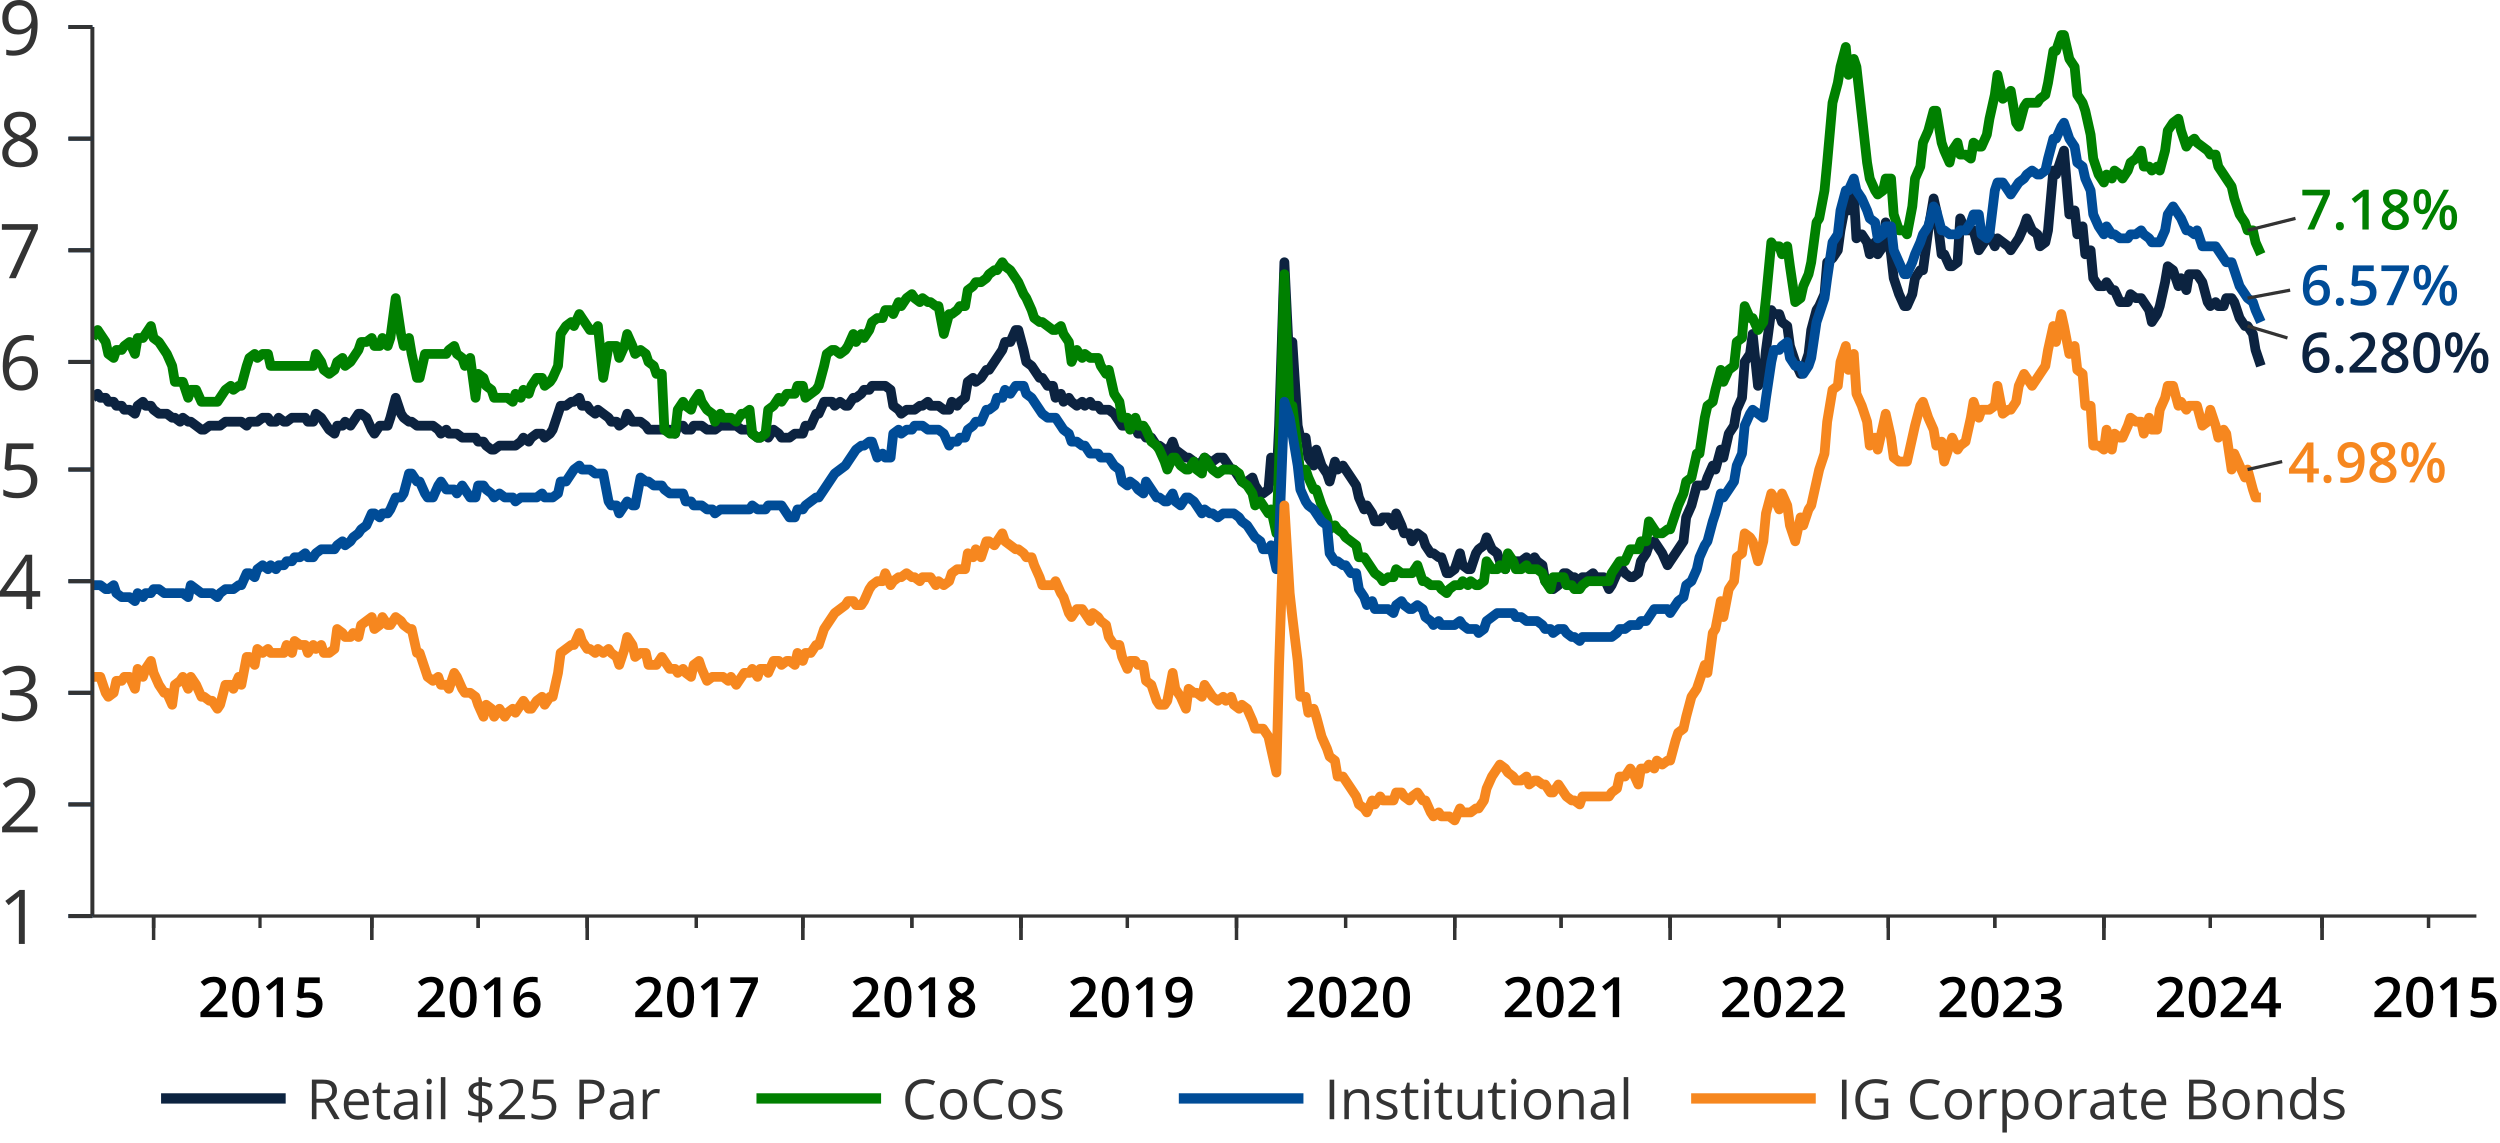 <?xml version="1.0" encoding="UTF-8"?>
<svg id="Layer_2" data-name="Layer 2" xmlns="http://www.w3.org/2000/svg" width="627.09" height="286.82" xmlns:xlink="http://www.w3.org/1999/xlink" viewBox="0 0 627.09 286.82">
  <defs>
    <style>
      .cls-1 {
        fill: #0c2340;
      }

      .cls-1, .cls-2, .cls-3, .cls-4, .cls-5, .cls-6, .cls-7 {
        stroke-width: 0px;
      }

      .cls-8, .cls-9, .cls-10, .cls-4, .cls-11, .cls-12, .cls-13, .cls-14, .cls-15, .cls-16, .cls-17, .cls-18 {
        fill: none;
      }

      .cls-8, .cls-9, .cls-10, .cls-11, .cls-12, .cls-13, .cls-14, .cls-15, .cls-16, .cls-17, .cls-18 {
        stroke-linejoin: round;
      }

      .cls-8, .cls-13 {
        stroke: #004c97;
      }

      .cls-8, .cls-14, .cls-15, .cls-16 {
        stroke-width: 2.6px;
      }

      .cls-2 {
        fill: #004c97;
      }

      .cls-9 {
        stroke: #036;
      }

      .cls-10 {
        stroke-width: .82px;
      }

      .cls-10, .cls-18 {
        stroke: #333;
      }

      .cls-5 {
        fill: #333;
      }

      .cls-11, .cls-12, .cls-13, .cls-17 {
        stroke-width: 2.45px;
      }

      .cls-11, .cls-15 {
        stroke: green;
      }

      .cls-12, .cls-14 {
        stroke: #f6871f;
      }

      .cls-19 {
        clip-path: url(#clippath);
      }

      .cls-6 {
        fill: #f6871f;
      }

      .cls-16, .cls-17 {
        stroke: #0c2340;
      }

      .cls-7 {
        fill: green;
      }
    </style>
    <clipPath id="clippath">
      <rect class="cls-4" x="23.17" y="6.78" width="598" height="223"/>
    </clipPath>
  </defs>
  <g id="Layer_2-2" data-name="Layer 2">
    <g id="Layer_1-2" data-name="Layer 1-2" onload="loadCustomMenu();" onmousedown="handleMouseDownChrome(evt);">
      <g>
        <g>
          <g class="cls-19">
            <g>
              <g id="n0">
                <polyline class="cls-17" points="23.17 99.78 24.5 98.78 25.17 99.78 26.51 99.78 27.17 100.78 28.51 100.78 29.18 101.78 30.51 101.78 31.18 102.78 32.51 102.78 33.85 103.78 34.52 101.78 35.85 100.78 36.52 101.78 37.85 101.78 38.52 102.78 39.86 103.78 41.19 103.78 41.86 103.78 43.19 104.78 43.86 104.78 45.19 105.78 45.86 104.78 47.2 105.78 47.86 105.78 49.2 106.78 50.53 107.78 51.2 107.78 52.54 106.78 53.2 106.78 54.54 106.78 55.21 106.78 56.54 105.78 57.88 105.78 58.54 105.78 59.88 105.78 60.54 105.78 61.88 106.78 62.55 105.78 63.88 105.78 64.55 105.78 65.88 104.78 67.22 104.78 67.89 105.78 69.22 105.78 69.89 104.78 71.22 105.78 71.89 105.78 73.23 104.78 73.89 104.78 75.23 104.78 76.56 104.78 77.23 105.78 78.57 105.78 79.23 103.78 80.57 104.78 81.23 105.78 82.57 107.78 83.9 108.78 84.57 106.78 85.91 106.78 86.57 105.78 87.91 106.78 88.58 105.78 89.91 103.78 90.58 103.78 91.91 104.78 93.25 107.78 93.92 108.78 95.25 106.78 95.92 106.78 97.25 106.78 97.92 104.78 99.25 99.78 100.59 103.78 101.26 104.78 102.59 105.78 103.26 105.78 104.59 106.78 105.26 106.78 106.6 106.78 107.26 106.78 108.6 106.78 109.93 107.78 110.6 108.78 111.94 107.78 112.6 108.78 113.94 108.78 114.61 108.78 115.94 109.78 116.61 109.78 117.94 109.78 119.28 109.78 119.94 110.78 121.28 110.78 121.95 111.78 123.28 112.78 123.95 112.78 125.28 111.78 126.62 111.78 127.29 111.78 128.62 111.78 129.29 111.78 130.62 110.78 131.29 109.78 132.63 110.78 133.29 109.78 134.63 108.78 135.96 108.78 136.63 109.78 137.96 108.78 138.63 107.78 139.97 103.78 140.63 101.78 141.97 101.78 143.3 100.78 143.97 100.78 145.31 99.78 145.97 101.78 147.31 101.78 147.98 102.78 149.31 103.78 149.98 102.78 151.31 103.78 152.65 104.78 153.32 105.78 154.65 105.78 155.32 106.78 156.65 105.78 157.32 103.78 158.65 105.78 159.32 105.78 160.66 105.78 161.99 106.78 162.66 107.78 163.99 107.78 164.66 107.78 166 107.78 166.66 107.78 168 107.78 169.33 108.78 170 106.78 171.34 106.78 172 107.78 173.34 107.78 174 106.78 175.34 106.78 176.01 106.78 177.34 107.78 178.68 107.78 179.34 107.78 180.68 106.78 181.35 106.78 182.68 106.78 183.35 106.78 184.68 106.78 186.02 107.78 186.69 107.78 188.02 107.78 188.69 108.78 190.02 109.78 190.69 109.78 192.02 108.78 192.69 109.78 194.03 107.78 195.36 108.78 196.03 109.78 197.36 109.78 198.03 109.78 199.37 108.78 200.03 108.78 201.37 108.78 202.04 106.78 203.37 106.78 204.71 103.78 205.37 103.78 206.71 100.78 207.38 100.78 208.71 100.78 209.38 101.78 210.71 100.78 212.05 101.78 212.71 101.78 214.05 99.78 214.72 99.78 216.05 98.78 216.72 97.78 218.05 97.78 218.72 96.78 220.06 96.78 221.39 96.78 222.06 96.78 223.39 97.78 224.06 101.78 225.4 102.78 226.06 103.78 227.4 102.78 228.73 102.78 229.4 102.78 230.73 101.78 231.4 101.78 232.74 100.78 233.4 101.78 234.74 101.78 235.41 101.78 236.74 102.78 238.08 102.78 238.74 100.78 240.08 101.78 240.75 100.78 242.08 99.78 242.75 95.78 244.08 94.78 244.75 95.78 246.09 94.78 247.42 92.78 248.09 92.78 249.42 90.78 250.09 89.78 251.42 87.78 252.09 85.78 253.43 85.78 254.76 82.78 255.43 82.78 256.76 87.78 257.43 90.78 258.77 91.78 259.43 92.78 260.77 94.78 261.44 94.78 262.77 96.78 264.11 96.78 264.77 99.78 266.11 98.78 266.77 100.78 268.11 99.78 268.78 100.78 270.11 101.78 271.45 100.78 272.11 101.78 273.45 100.78 274.12 101.78 275.45 101.78 276.12 102.78 277.45 102.78 278.12 102.78 279.46 103.78 280.79 105.78 281.46 106.78 282.79 106.78 283.46 106.78 284.8 106.78 285.46 108.78 286.8 108.78 287.46 109.78 288.8 109.78 290.13 111.78 290.8 111.78 292.14 112.78 292.8 113.78 294.14 110.78 294.81 112.78 296.14 113.78 297.48 114.78 298.14 114.78 299.48 115.78 300.15 116.78 301.48 115.78 302.15 114.78 303.48 115.78 304.15 115.78 305.48 114.78 306.82 114.78 307.49 115.78 308.82 117.78 309.49 117.78 310.82 119.78 311.49 120.78 312.83 120.78 314.16 119.78 314.83 121.78 316.16 123.78 316.83 123.78 318.17 122.78 318.83 114.78 320.17 120.78 320.84 106.78 322.17 65.78 323.5 92.78 324.17 85.78 325.51 106.78 326.17 109.78 327.51 109.78 328.18 114.78 329.51 116.78 330.18 112.78 331.51 116.78 332.85 118.78 333.52 120.78 334.85 115.78 335.52 117.78 336.85 116.78 337.52 117.78 338.86 119.78 340.19 121.78 340.86 124.78 342.19 127.78 342.86 126.78 344.19 128.78 344.86 130.78 346.2 130.78 346.86 129.78 348.2 129.78 349.53 131.78 350.2 128.78 351.54 131.78 352.2 133.78 353.54 133.78 354.21 135.78 355.54 133.78 356.88 134.78 357.54 136.78 358.88 138.78 359.55 138.78 360.88 139.78 361.55 139.78 362.88 143.78 363.55 143.78 364.88 142.78 366.22 138.78 366.89 141.78 368.22 142.78 368.89 142.78 370.22 138.78 370.89 137.78 372.23 136.78 372.89 134.78 374.23 137.78 375.56 138.78 376.23 140.78 377.57 142.78 378.23 139.78 379.57 140.78 380.23 140.78 381.57 140.78 382.9 139.78 383.57 141.78 384.91 139.78 385.57 140.78 386.91 141.78 387.58 145.78 388.91 146.78 389.58 147.78 390.91 146.78 392.25 143.78 392.92 143.78 394.25 144.78 394.92 144.78 396.25 145.78 396.92 144.78 398.25 144.78 399.59 143.78 400.26 144.78 401.59 144.78 402.26 144.78 403.59 147.78 404.26 146.78 405.6 143.78 406.26 141.78 407.6 143.78 408.93 144.78 409.6 144.78 410.94 143.78 411.6 140.78 412.94 138.78 413.61 136.78 414.94 135.78 415.61 136.78 416.94 138.78 418.28 141.78 418.94 140.78 420.28 138.78 420.95 137.78 422.28 135.78 422.95 129.78 424.28 126.78 425.62 121.78 426.29 121.78 427.62 121.78 428.29 119.78 429.62 116.78 430.29 117.78 431.63 112.78 432.29 114.78 433.63 108.78 434.96 106.78 435.63 102.78 436.96 99.78 437.63 90.78 438.97 88.78 439.63 83.78 440.97 96.78 442.3 94.78 442.97 87.78 444.31 77.78 444.97 78.78 446.31 78.78 446.98 80.78 448.31 81.78 448.98 86.78 450.31 90.78 451.65 93.78 452.32 92.78 453.65 88.78 454.32 82.78 455.65 77.78 456.32 76.78 457.65 73.78 458.32 65.78 459.66 64.78 460.99 62.78 461.66 57.78 462.99 50.78 463.66 52.78 465 48.78 465.66 59.78 467 58.78 468.33 60.78 469 63.78 470.34 60.78 471 63.78 472.34 61.78 473 55.78 474.34 63.78 475.01 69.78 476.34 73.78 477.68 76.78 478.34 76.78 479.68 73.78 480.35 69.78 481.68 67.78 482.35 67.78 483.68 57.78 485.02 49.78 485.69 52.78 487.02 63.78 487.69 63.78 489.02 66.78 489.69 66.78 491.02 65.78 491.69 54.78 493.03 57.78 494.36 57.78 495.03 57.78 496.36 62.78 497.03 61.78 498.37 59.78 499.03 58.78 500.37 61.78 501.04 59.78 502.37 60.78 503.71 61.78 504.37 62.78 505.71 60.78 506.38 59.78 507.71 56.78 508.38 54.78 509.71 57.78 511.05 58.78 511.71 61.78 513.05 60.78 513.72 57.78 515.05 42.78 515.72 43.78 517.05 39.78 517.72 37.78 519.06 53.78 520.39 52.78 521.06 58.78 522.39 56.78 523.06 63.78 524.4 62.78 525.06 69.78 526.4 71.78 527.73 71.78 528.4 70.78 529.73 72.78 530.4 72.78 531.74 75.78 532.4 75.78 533.74 75.78 534.41 73.78 535.74 74.78 537.08 74.78 537.74 75.78 539.08 77.78 539.75 80.78 541.08 78.78 541.75 76.78 543.08 70.78 543.75 66.78 545.09 67.78 546.42 71.78 547.09 69.78 548.42 72.78 549.09 68.78 550.42 68.78 551.09 68.78 552.43 70.78 553.76 75.78 554.43 76.78 555.76 75.78 556.43 76.78 557.77 76.78 558.43 74.78 559.77 74.78 560.44 75.78 561.77 79.78 563.11 81.78 563.77 81.78 565.11 83.78 565.77 87.78 567.11 91.78"/>
              </g>
              <g id="n1">
                <polyline class="cls-11" points="23.17 84.78 24.5 82.78 25.17 83.78 26.51 85.78 27.17 88.78 28.51 89.78 29.18 87.78 30.51 87.78 31.18 86.78 32.51 85.78 33.85 88.78 34.52 84.78 35.85 84.78 36.52 83.78 37.85 81.78 38.52 84.78 39.86 85.78 41.19 87.78 41.86 88.78 43.19 91.78 43.86 95.78 45.19 95.78 45.86 95.78 47.2 99.78 47.86 97.78 49.2 97.78 50.53 100.78 51.2 100.78 52.54 100.78 53.2 100.78 54.54 100.78 55.21 99.78 56.54 97.78 57.88 96.78 58.54 97.78 59.88 96.78 60.54 96.78 61.88 91.78 62.55 89.78 63.88 88.78 64.55 89.78 65.88 88.78 67.22 88.78 67.89 91.78 69.22 91.78 69.89 91.78 71.22 91.78 71.89 91.78 73.23 91.78 73.89 91.78 75.23 91.78 76.56 91.78 77.23 91.78 78.57 91.78 79.23 88.78 80.57 90.78 81.23 92.78 82.57 93.78 83.9 92.78 84.57 90.78 85.91 89.78 86.57 91.78 87.91 90.78 88.58 89.78 89.91 87.78 90.58 85.78 91.91 85.78 93.25 84.78 93.92 86.78 95.25 86.78 95.92 84.78 97.25 86.78 97.92 84.78 99.25 74.78 100.59 83.78 101.26 86.78 102.59 84.78 103.26 88.78 104.59 94.78 105.26 94.78 106.6 88.78 107.26 88.78 108.6 88.78 109.93 88.78 110.6 88.78 111.94 88.78 112.6 87.78 113.94 86.78 114.61 88.78 115.94 89.78 116.61 91.78 117.94 89.78 119.28 99.78 119.94 93.78 121.28 94.78 121.95 96.78 123.28 97.78 123.95 99.78 125.28 99.78 126.62 99.78 127.29 99.78 128.62 100.78 129.29 98.78 130.62 99.78 131.29 97.78 132.63 98.78 133.29 96.78 134.63 94.78 135.96 94.78 136.63 96.78 137.96 95.78 138.63 94.78 139.97 91.78 140.63 83.78 141.97 81.78 143.3 80.78 143.97 81.78 145.31 78.78 145.97 79.78 147.31 81.78 147.98 82.78 149.31 82.78 149.98 81.78 151.31 94.78 152.65 86.78 153.32 86.78 154.65 86.78 155.32 89.78 156.65 86.78 157.32 83.78 158.65 86.78 159.32 88.78 160.66 87.78 161.99 88.78 162.66 90.78 163.99 91.78 164.66 93.78 166 93.78 166.66 107.78 168 108.78 169.33 108.78 170 102.78 171.34 100.78 172 101.78 173.34 102.78 174 100.78 175.34 98.78 176.01 100.78 177.34 102.78 178.68 103.78 179.34 105.78 180.68 103.78 181.35 104.78 182.68 104.78 183.35 104.78 184.68 105.78 186.02 103.78 186.69 103.78 188.02 102.78 188.69 108.78 190.02 109.78 190.69 109.78 192.02 108.78 192.69 102.78 194.03 101.78 195.36 99.78 196.03 100.78 197.36 98.78 198.03 98.78 199.37 98.78 200.03 96.78 201.37 96.78 202.04 99.78 203.37 98.78 204.71 97.78 205.37 96.78 206.71 91.78 207.38 88.78 208.71 87.78 209.38 87.78 210.71 88.78 212.05 87.78 212.71 86.78 214.05 83.78 214.72 85.78 216.05 83.78 216.72 84.78 218.05 82.78 218.72 80.78 220.06 79.78 221.39 79.78 222.06 77.78 223.39 77.78 224.06 78.78 225.4 75.78 226.06 76.78 227.4 74.78 228.73 73.78 229.4 74.78 230.73 75.78 231.4 74.78 232.74 75.78 233.4 75.78 234.74 76.78 235.41 76.78 236.74 83.78 238.08 78.78 238.74 78.78 240.08 77.78 240.75 76.78 242.08 76.78 242.75 72.78 244.08 71.78 244.75 70.78 246.09 70.78 247.42 69.78 248.09 68.78 249.42 67.78 250.09 67.78 251.42 65.78 252.09 66.78 253.43 67.78 254.76 69.78 255.43 70.78 256.76 73.78 257.43 74.78 258.77 77.78 259.43 79.78 260.77 80.78 261.44 80.78 262.77 81.78 264.11 82.78 264.77 82.78 266.11 81.78 266.77 83.78 268.11 85.78 268.78 90.78 270.11 87.78 271.45 89.78 272.11 88.78 273.45 89.78 274.12 89.78 275.45 89.78 276.12 91.78 277.45 93.78 278.12 92.78 279.46 98.78 280.79 100.78 281.46 104.78 282.79 104.78 283.46 107.78 284.8 104.78 285.46 106.78 286.8 106.78 287.46 107.78 288.8 110.78 290.13 111.78 290.8 112.78 292.14 115.78 292.8 117.78 294.14 114.78 294.81 114.78 296.14 116.78 297.48 117.78 298.14 117.78 299.48 115.78 300.15 117.78 301.48 118.78 302.15 114.78 303.48 116.78 304.15 117.78 305.48 118.78 306.82 117.78 307.49 117.78 308.82 117.78 309.49 117.78 310.82 118.78 311.49 120.78 312.83 121.78 314.16 123.78 314.83 126.78 316.16 125.78 316.83 126.78 318.17 128.78 318.83 127.78 320.17 133.78 320.84 115.78 322.17 68.78 323.5 103.78 324.17 101.78 325.51 112.78 326.17 118.78 327.51 117.78 328.18 119.78 329.51 122.78 330.18 122.78 331.51 126.78 332.85 129.78 333.52 132.78 334.85 131.78 335.52 132.78 336.85 133.78 337.52 134.78 338.86 135.78 340.19 136.78 340.86 139.78 342.19 139.78 342.86 140.78 344.19 142.78 344.86 143.78 346.2 144.78 346.86 145.78 348.2 144.78 349.53 144.78 350.2 142.78 351.54 143.78 352.2 143.78 353.54 143.78 354.21 143.78 355.54 141.78 356.88 145.78 357.54 145.78 358.88 146.78 359.55 146.78 360.88 146.78 361.55 147.78 362.88 148.78 363.55 147.78 364.88 146.78 366.22 146.78 366.89 145.78 368.22 146.78 368.89 145.78 370.22 146.78 370.89 146.78 372.23 145.78 372.89 140.78 374.23 142.78 375.56 142.78 376.23 141.78 377.57 142.78 378.23 138.78 379.57 140.78 380.23 142.78 381.57 142.78 382.9 141.78 383.57 142.78 384.91 142.78 385.57 142.78 386.91 143.78 387.58 145.78 388.91 147.78 389.58 144.78 390.91 144.78 392.25 144.78 392.92 146.78 394.25 146.78 394.92 147.78 396.25 147.78 396.92 146.78 398.25 145.78 399.59 145.78 400.26 145.78 401.59 145.78 402.26 145.78 403.59 145.78 404.26 143.78 405.6 141.78 406.26 140.78 407.6 140.78 408.93 137.78 409.6 137.78 410.94 137.78 411.6 135.78 412.94 135.78 413.61 130.78 414.94 132.78 415.61 133.78 416.94 133.78 418.28 132.78 418.94 132.78 420.28 128.78 420.95 126.78 422.28 123.78 422.95 120.78 424.28 119.78 425.62 113.78 426.29 113.78 427.62 104.78 428.29 101.78 429.62 100.78 430.29 97.78 431.63 92.78 432.29 95.78 433.63 92.78 434.96 91.78 435.63 85.78 436.96 84.78 437.63 76.78 438.97 79.78 439.63 79.78 440.97 82.78 442.3 80.78 442.97 74.78 444.31 60.78 444.97 61.78 446.31 61.78 446.98 63.78 448.31 61.78 448.98 66.78 450.31 75.78 451.65 74.78 452.32 71.78 453.65 68.78 454.32 65.78 455.65 55.78 456.32 54.78 457.65 47.78 458.32 40.78 459.66 25.78 460.99 20.78 461.66 16.78 462.99 11.78 463.66 18.78 465 14.78 465.66 16.78 467 28.78 468.33 40.78 469 44.78 470.34 47.78 471 48.78 472.34 47.78 473 44.78 474.34 44.78 475.01 53.78 476.34 57.78 477.68 57.78 478.34 58.78 479.68 51.78 480.35 44.78 481.68 41.78 482.35 35.78 483.68 32.78 485.02 27.78 485.69 27.78 487.02 35.78 487.69 37.78 489.02 40.78 489.69 37.78 491.02 35.78 491.69 38.78 493.03 38.78 494.36 39.78 495.03 35.78 496.36 36.78 497.03 36.78 498.37 33.78 499.03 29.78 500.37 23.78 501.04 18.78 502.37 24.78 503.71 23.78 504.37 22.78 505.71 30.78 506.38 31.78 507.71 26.78 508.38 25.78 509.71 25.78 511.05 25.78 511.71 24.78 513.05 23.78 513.72 20.78 515.05 12.78 515.72 12.78 517.05 8.78 517.72 8.78 519.06 14.78 520.39 16.78 521.06 23.78 522.39 25.78 523.06 27.78 524.4 33.78 525.06 39.78 526.4 43.78 527.73 45.78 528.4 43.78 529.73 44.78 530.4 42.78 531.74 43.78 532.4 44.78 533.74 42.78 534.41 40.78 535.74 39.78 537.08 37.78 537.74 41.78 539.08 41.78 539.75 42.78 541.08 41.78 541.75 42.78 543.08 37.78 543.75 32.78 545.09 30.78 546.42 29.78 547.09 32.78 548.42 36.78 549.09 35.78 550.42 34.78 551.09 35.78 552.43 36.78 553.76 37.78 554.43 38.78 555.76 38.78 556.43 41.78 557.77 43.78 558.43 44.78 559.77 46.78 560.44 49.78 561.77 53.78 563.11 55.78 563.77 57.78 565.11 57.78 565.77 60.78 567.11 63.78"/>
              </g>
              <g id="n2">
                <polyline class="cls-13" points="23.17 146.78 24.5 146.78 25.17 146.78 26.51 147.78 27.17 147.78 28.51 146.78 29.18 148.78 30.51 149.78 31.18 149.78 32.51 149.78 33.85 150.78 34.52 148.78 35.85 149.78 36.52 148.78 37.85 148.78 38.52 147.78 39.86 147.78 41.19 148.78 41.86 148.78 43.19 148.78 43.86 148.78 45.19 148.78 45.86 148.78 47.2 149.78 47.86 146.78 49.2 147.78 50.53 148.78 51.2 148.78 52.54 148.78 53.2 148.78 54.54 149.78 55.21 148.78 56.54 147.78 57.88 147.78 58.54 147.78 59.88 146.78 60.54 146.78 61.88 143.78 62.55 143.78 63.88 144.78 64.55 142.78 65.88 141.78 67.22 142.78 67.89 141.78 69.22 142.78 69.89 141.78 71.22 141.78 71.89 140.78 73.23 140.78 73.89 139.78 75.23 139.78 76.56 138.78 77.23 139.78 78.57 139.78 79.23 138.78 80.57 137.78 81.23 137.78 82.57 137.78 83.9 137.78 84.57 136.78 85.91 135.78 86.57 136.78 87.91 135.78 88.58 134.78 89.91 133.78 90.58 132.78 91.91 131.78 93.25 128.78 93.92 128.78 95.25 129.78 95.92 128.78 97.25 128.78 97.92 127.78 99.25 124.78 100.59 124.78 101.26 123.78 102.59 118.78 103.26 118.78 104.59 120.78 105.26 120.78 106.6 123.78 107.26 124.78 108.6 124.78 109.93 121.78 110.6 120.78 111.94 122.78 112.6 122.78 113.94 122.78 114.61 123.78 115.94 121.78 116.61 122.78 117.94 124.78 119.28 124.78 119.94 121.78 121.28 121.78 121.95 122.78 123.28 123.78 123.95 124.78 125.28 123.78 126.62 124.78 127.29 124.78 128.62 124.78 129.29 125.78 130.62 124.78 131.29 124.78 132.63 124.78 133.29 124.78 134.63 124.78 135.96 123.78 136.63 124.78 137.96 124.78 138.63 124.78 139.97 123.78 140.63 120.78 141.97 120.78 143.3 118.78 143.97 117.78 145.31 116.78 145.97 117.78 147.31 117.78 147.98 117.78 149.31 118.78 149.98 118.78 151.31 118.78 152.65 125.78 153.32 126.78 154.65 126.78 155.32 128.78 156.65 126.78 157.32 125.78 158.65 126.78 159.32 126.78 160.66 119.78 161.99 120.78 162.66 120.78 163.99 121.78 164.66 121.78 166 121.78 166.66 122.78 168 123.78 169.33 123.78 170 123.78 171.34 123.78 172 125.78 173.34 125.78 174 126.78 175.34 126.78 176.01 126.78 177.34 127.78 178.68 127.78 179.34 128.78 180.68 127.78 181.35 127.78 182.68 127.78 183.35 127.78 184.68 127.78 186.02 127.78 186.69 127.78 188.02 127.78 188.69 126.78 190.02 127.78 190.69 127.78 192.02 127.78 192.69 126.78 194.03 126.78 195.36 126.78 196.03 126.78 197.36 128.78 198.03 129.78 199.37 129.78 200.03 127.78 201.37 127.78 202.04 126.78 203.37 125.78 204.71 124.78 205.37 124.78 206.71 122.78 207.38 121.78 208.71 119.78 209.38 118.78 210.71 117.78 212.05 116.78 212.71 115.78 214.05 113.78 214.72 112.78 216.05 111.78 216.72 111.78 218.05 110.78 218.72 110.78 220.06 114.78 221.39 113.78 222.06 114.78 223.39 114.78 224.06 108.78 225.4 107.78 226.06 108.78 227.4 107.78 228.73 107.78 229.4 106.78 230.73 106.78 231.4 106.78 232.74 107.78 233.4 107.78 234.74 107.78 235.41 107.78 236.74 108.78 238.08 111.78 238.74 110.78 240.08 110.78 240.75 109.78 242.08 109.78 242.75 107.78 244.08 106.78 244.75 105.78 246.09 105.78 247.42 102.78 248.09 102.78 249.42 101.78 250.09 99.78 251.42 99.78 252.09 97.78 253.43 98.78 254.76 96.78 255.43 96.78 256.76 96.78 257.43 98.78 258.77 99.78 259.43 100.78 260.77 102.78 261.44 103.78 262.77 104.78 264.11 104.78 264.77 104.78 266.11 106.78 266.77 107.78 268.11 108.78 268.78 110.78 270.11 110.78 271.45 111.78 272.11 111.78 273.45 113.78 274.12 113.78 275.45 113.78 276.12 114.78 277.45 114.78 278.12 114.78 279.46 116.78 280.79 117.78 281.46 120.78 282.79 121.78 283.46 120.78 284.8 121.78 285.46 122.78 286.8 123.78 287.46 120.78 288.8 122.78 290.13 124.78 290.8 124.78 292.14 125.78 292.8 125.78 294.14 123.78 294.81 125.78 296.14 126.78 297.48 124.78 298.14 124.78 299.48 125.78 300.15 126.78 301.48 128.78 302.15 127.78 303.48 128.78 304.15 128.78 305.48 129.78 306.82 128.78 307.49 128.78 308.82 128.78 309.49 128.78 310.82 129.78 311.49 130.78 312.83 131.78 314.16 133.78 314.83 134.78 316.16 135.78 316.83 137.78 318.17 137.78 318.83 136.78 320.17 142.78 320.84 134.78 322.17 100.78 323.5 104.78 324.17 108.78 325.51 116.78 326.17 122.78 327.51 125.78 328.18 126.78 329.51 127.78 330.18 128.78 331.51 130.78 332.85 131.78 333.52 138.78 334.85 140.78 335.52 140.78 336.85 141.78 337.52 141.78 338.86 143.78 340.19 143.78 340.86 147.78 342.19 149.78 342.86 151.78 344.19 150.78 344.86 152.78 346.2 152.78 346.86 152.78 348.2 152.78 349.53 153.78 350.2 151.78 351.54 150.78 352.2 151.78 353.54 152.78 354.21 152.78 355.54 151.78 356.88 152.78 357.54 154.78 358.88 155.78 359.55 156.78 360.88 155.78 361.55 156.78 362.88 156.78 363.55 156.78 364.88 156.78 366.22 155.78 366.89 156.78 368.22 157.78 368.89 157.78 370.22 157.78 370.89 158.78 372.23 157.78 372.89 155.78 374.23 154.78 375.56 153.78 376.23 153.78 377.57 153.78 378.23 153.78 379.57 153.78 380.23 154.78 381.57 154.78 382.9 155.78 383.57 155.78 384.91 155.78 385.57 155.78 386.91 156.78 387.58 157.78 388.91 157.78 389.58 158.78 390.91 157.78 392.25 157.78 392.92 158.78 394.25 159.78 394.92 159.78 396.25 160.78 396.92 159.78 398.25 159.78 399.59 159.78 400.26 159.78 401.59 159.78 402.26 159.78 403.59 159.78 404.26 159.78 405.6 158.78 406.26 157.78 407.6 157.78 408.93 156.78 409.6 156.78 410.94 156.78 411.6 155.78 412.94 155.78 413.61 154.78 414.94 152.78 415.61 152.78 416.94 152.78 418.28 152.78 418.94 153.78 420.28 151.78 420.95 150.78 422.28 149.78 422.95 146.78 424.28 145.78 425.62 142.78 426.29 139.78 427.62 136.78 428.29 135.78 429.62 130.78 430.29 128.78 431.63 123.78 432.29 124.78 433.63 122.78 434.96 120.78 435.63 116.78 436.96 113.78 437.63 106.78 438.97 103.78 439.63 102.78 440.97 103.78 442.3 104.78 442.97 99.78 444.31 90.78 444.97 87.78 446.31 87.78 446.98 86.78 448.31 85.78 448.98 89.78 450.31 91.78 451.65 91.78 452.32 93.78 453.65 91.78 454.32 89.78 455.65 80.78 456.32 78.78 457.65 74.78 458.32 69.78 459.66 60.78 460.99 58.78 461.66 52.78 462.99 47.78 463.66 47.78 465 44.78 465.66 47.78 467 49.78 468.33 52.78 469 54.78 470.34 55.78 471 59.78 472.34 58.78 473 56.78 474.34 56.78 475.01 62.78 476.34 65.78 477.68 68.78 478.34 68.78 479.68 65.78 480.35 63.78 481.68 60.78 482.35 58.78 483.68 56.78 485.02 51.78 485.69 52.78 487.02 57.78 487.69 57.78 489.02 58.78 489.69 58.78 491.02 58.78 491.69 57.78 493.03 57.78 494.36 55.78 495.03 53.78 496.36 53.78 497.03 58.78 498.37 59.78 499.03 58.78 500.37 47.78 501.04 45.78 502.37 45.78 503.71 47.78 504.37 48.78 505.71 46.78 506.38 45.78 507.71 44.78 508.38 43.78 509.71 42.78 511.05 43.78 511.71 43.78 513.05 42.78 513.72 39.78 515.05 34.78 515.72 34.78 517.05 31.78 517.72 30.78 519.06 34.78 520.39 36.78 521.06 40.78 522.39 41.78 523.06 44.78 524.4 47.78 525.06 53.78 526.4 56.78 527.73 58.78 528.4 56.78 529.73 58.78 530.4 58.78 531.74 59.78 532.4 59.78 533.74 59.78 534.41 58.78 535.74 58.78 537.08 57.78 537.74 58.78 539.08 59.78 539.75 60.78 541.08 60.78 541.75 60.78 543.08 57.78 543.75 53.78 545.09 51.78 546.42 53.78 547.09 54.78 548.42 57.78 549.09 57.78 550.42 58.78 551.09 57.78 552.43 61.78 553.76 61.78 554.43 61.78 555.76 61.78 556.43 62.78 557.77 64.78 558.43 65.78 559.77 65.78 560.44 67.78 561.77 71.78 563.11 73.78 563.77 74.78 565.11 75.78 565.77 77.78 567.11 80.78"/>
              </g>
              <g id="n3">
                <polyline class="cls-12" points="23.17 169.78 24.5 169.78 25.17 169.78 26.51 173.78 27.17 174.78 28.51 173.78 29.18 170.78 30.51 170.78 31.18 169.78 32.51 169.78 33.85 172.78 34.52 167.78 35.85 169.78 36.52 167.78 37.85 165.78 38.52 168.78 39.86 171.78 41.19 173.78 41.86 173.78 43.19 176.78 43.86 171.78 45.19 170.78 45.86 169.78 47.2 172.78 47.86 169.78 49.2 171.78 50.53 174.78 51.2 174.78 52.54 175.78 53.2 175.78 54.54 177.78 55.21 176.78 56.54 171.78 57.88 171.78 58.54 172.78 59.88 169.78 60.54 171.78 61.88 164.78 62.55 164.78 63.88 166.78 64.55 162.78 65.88 163.78 67.22 162.78 67.89 163.78 69.22 163.78 69.89 163.78 71.22 163.78 71.89 161.78 73.23 163.78 73.89 160.78 75.23 161.78 76.56 161.78 77.23 163.78 78.57 161.78 79.23 162.78 80.57 161.78 81.23 163.78 82.57 163.78 83.9 162.78 84.57 157.78 85.91 158.78 86.57 159.78 87.91 159.78 88.58 158.78 89.91 159.78 90.58 156.78 91.91 155.78 93.25 154.78 93.92 157.78 95.25 156.78 95.92 154.78 97.25 156.78 97.92 156.78 99.25 154.78 100.59 155.78 101.26 156.78 102.59 157.78 103.26 157.78 104.59 163.78 105.26 163.78 106.6 167.78 107.26 169.78 108.6 170.78 109.93 169.78 110.6 171.78 111.94 171.78 112.6 172.78 113.94 168.78 114.61 169.78 115.94 172.78 116.61 173.78 117.94 173.78 119.28 174.78 119.94 176.78 121.28 179.78 121.95 176.78 123.28 177.78 123.95 179.78 125.28 177.78 126.62 179.78 127.29 178.78 128.62 177.78 129.29 178.78 130.62 176.78 131.29 175.78 132.63 177.78 133.29 177.78 134.63 175.78 135.96 174.78 136.63 176.78 137.96 174.78 138.63 174.78 139.97 168.78 140.63 163.78 141.97 162.78 143.3 161.78 143.97 161.78 145.31 158.78 145.97 160.78 147.31 162.78 147.98 162.78 149.31 163.78 149.98 162.78 151.31 163.78 152.65 162.78 153.32 163.78 154.65 164.78 155.32 166.78 156.65 162.78 157.32 159.78 158.65 161.78 159.32 164.78 160.66 163.78 161.99 163.78 162.66 166.78 163.99 166.78 164.66 166.78 166 164.78 166.66 165.78 168 167.78 169.33 167.78 170 168.78 171.34 167.78 172 168.78 173.34 169.78 174 166.78 175.34 165.78 176.01 167.78 177.34 170.78 178.68 169.78 179.34 169.78 180.68 169.78 181.35 169.78 182.68 170.78 183.35 169.78 184.68 171.78 186.02 169.78 186.69 168.78 188.02 168.78 188.69 167.78 190.02 169.78 190.69 167.78 192.02 167.78 192.69 168.78 194.03 165.78 195.36 165.78 196.03 166.78 197.36 165.78 198.03 165.78 199.37 166.78 200.03 163.78 201.37 165.78 202.04 163.78 203.37 163.78 204.71 161.78 205.37 161.78 206.71 157.78 207.38 156.78 208.71 154.78 209.38 153.78 210.71 152.78 212.05 151.78 212.71 150.78 214.05 150.78 214.72 151.78 216.05 151.78 216.72 150.78 218.05 147.78 218.72 146.78 220.06 145.78 221.39 145.78 222.06 143.78 223.39 146.78 224.06 145.78 225.4 144.78 226.06 144.78 227.4 143.78 228.73 144.78 229.4 144.78 230.73 145.78 231.4 144.78 232.74 144.78 233.4 144.78 234.74 146.78 235.41 145.78 236.74 146.78 238.08 145.78 238.74 143.78 240.08 142.78 240.75 142.78 242.08 142.78 242.75 138.78 244.08 139.78 244.75 137.78 246.09 139.78 247.42 135.78 248.09 135.78 249.42 136.78 250.09 135.78 251.42 133.78 252.09 135.78 253.43 136.78 254.76 137.78 255.43 137.78 256.76 138.78 257.43 139.78 258.77 139.78 259.43 141.78 260.77 144.78 261.44 146.78 262.77 146.78 264.11 146.78 264.77 145.78 266.11 148.78 266.77 149.78 268.11 153.78 268.78 154.78 270.11 152.78 271.45 152.78 272.11 153.78 273.45 155.78 274.12 153.78 275.45 154.78 276.12 155.78 277.45 156.78 278.12 159.78 279.46 161.78 280.79 161.78 281.46 164.78 282.79 167.78 283.46 165.78 284.8 165.78 285.46 166.78 286.8 166.78 287.46 170.78 288.8 171.78 290.13 175.78 290.8 176.78 292.14 176.78 292.8 175.78 294.14 168.78 294.81 172.78 296.14 174.78 297.48 177.78 298.14 172.78 299.48 173.78 300.15 173.78 301.48 174.78 302.15 171.78 303.48 173.78 304.15 174.78 305.48 175.78 306.82 174.78 307.49 175.78 308.82 174.78 309.49 176.78 310.82 177.78 311.49 176.78 312.83 177.78 314.16 180.78 314.83 182.78 316.16 182.78 316.83 182.78 318.17 184.78 318.83 187.78 320.17 193.78 320.84 166.78 322.17 126.78 323.5 148.78 324.17 154.78 325.51 165.78 326.17 174.78 327.51 174.78 328.18 178.78 329.51 177.78 330.18 179.78 331.51 184.78 332.85 187.78 333.52 189.78 334.85 190.78 335.52 194.78 336.85 194.78 337.52 195.78 338.86 197.78 340.19 199.78 340.86 201.78 342.19 202.78 342.86 203.78 344.19 200.78 344.86 201.78 346.2 199.78 346.86 200.78 348.2 200.78 349.53 200.78 350.2 198.78 351.54 198.78 352.2 199.78 353.54 200.78 354.21 199.78 355.54 198.78 356.88 200.78 357.54 200.78 358.88 203.78 359.55 204.78 360.88 203.78 361.55 204.78 362.88 204.78 363.55 204.78 364.88 205.78 366.22 202.78 366.89 203.78 368.22 203.78 368.89 203.78 370.22 202.78 370.89 202.78 372.23 200.78 372.89 197.78 374.23 194.78 375.56 192.78 376.23 191.78 377.57 192.78 378.23 193.78 379.57 194.78 380.23 195.78 381.57 195.78 382.9 194.78 383.57 196.78 384.91 195.78 385.57 195.78 386.91 196.78 387.58 196.78 388.91 198.78 389.58 198.78 390.91 196.78 392.25 198.78 392.92 199.78 394.25 200.78 394.92 200.78 396.25 201.78 396.92 199.78 398.25 199.78 399.59 199.78 400.26 199.78 401.59 199.78 402.26 199.78 403.59 199.78 404.26 198.78 405.6 197.78 406.26 194.78 407.6 194.78 408.93 192.78 409.6 193.78 410.94 196.78 411.6 192.78 412.94 192.78 413.61 191.78 414.94 192.78 415.61 190.78 416.94 191.78 418.28 190.78 418.94 190.78 420.28 185.78 420.95 183.78 422.28 182.78 422.95 179.78 424.28 174.78 425.62 172.78 426.29 170.78 427.62 166.78 428.29 168.78 429.62 158.78 430.29 157.78 431.63 150.78 432.29 154.78 433.63 147.78 434.96 145.78 435.63 139.78 436.96 138.78 437.63 133.78 438.97 134.78 439.63 135.78 440.97 140.78 442.3 135.78 442.97 128.78 444.31 123.78 444.97 124.78 446.31 127.78 446.98 123.78 448.31 126.78 448.98 131.78 450.31 135.78 451.65 129.78 452.32 131.78 453.65 127.78 454.32 126.78 455.65 120.78 456.32 117.78 457.65 113.78 458.32 105.78 459.66 97.78 460.99 96.78 461.66 90.78 462.99 86.78 463.66 92.78 465 88.78 465.66 98.78 467 101.78 468.33 105.78 469 111.78 470.34 109.78 471 112.78 472.34 106.78 473 103.78 474.34 109.78 475.01 114.78 476.34 115.78 477.68 115.78 478.34 115.78 479.68 109.78 480.35 106.78 481.68 101.78 482.35 100.78 483.68 104.78 485.02 107.78 485.69 111.78 487.02 110.78 487.69 115.78 489.02 111.78 489.69 109.78 491.02 112.78 491.69 111.78 493.03 110.78 494.36 104.78 495.03 100.78 496.36 104.78 497.03 102.78 498.37 102.78 499.03 102.78 500.37 101.78 501.04 96.78 502.37 103.78 503.71 102.78 504.37 102.78 505.71 100.78 506.38 96.78 507.71 93.78 508.38 94.78 509.71 96.78 511.05 94.78 511.71 93.78 513.05 91.78 513.72 87.78 515.05 81.78 515.72 85.78 517.05 78.78 517.72 81.78 519.06 88.78 520.39 86.78 521.06 92.78 522.39 93.78 523.06 101.78 524.4 101.78 525.06 111.78 526.4 111.78 527.73 112.78 528.4 107.78 529.73 112.78 530.4 108.78 531.74 109.78 532.4 109.78 533.74 106.78 534.41 104.78 535.74 105.78 537.08 105.78 537.74 108.78 539.08 104.78 539.75 107.78 541.08 107.78 541.75 102.78 543.08 99.78 543.75 96.78 545.09 96.78 546.42 101.78 547.09 100.78 548.42 102.78 549.09 101.78 550.42 101.78 551.09 101.78 552.43 106.78 553.76 105.78 554.43 102.78 555.76 106.78 556.43 109.78 557.77 107.78 558.43 108.78 559.77 117.78 560.44 113.78 561.77 116.78 563.11 119.78 563.77 117.78 565.11 122.78 565.77 124.78 567.11 124.78"/>
              </g>
            </g>
          </g>
          <g>
            <g>
              <line class="cls-10" x1="23.17" y1="229.78" x2="621.17" y2="229.78"/>
              <line class="cls-10" x1="38.52" y1="229.78" x2="38.52" y2="235.78"/>
              <line class="cls-10" x1="38.52" y1="229.78" x2="38.52" y2="235.78"/>
              <line class="cls-10" x1="93.25" y1="229.78" x2="93.25" y2="235.78"/>
              <line class="cls-10" x1="93.25" y1="229.78" x2="93.25" y2="235.78"/>
              <line class="cls-10" x1="147.31" y1="229.78" x2="147.31" y2="235.78"/>
              <line class="cls-10" x1="147.31" y1="229.78" x2="147.31" y2="235.78"/>
              <line class="cls-10" x1="201.37" y1="229.78" x2="201.37" y2="235.78"/>
              <line class="cls-10" x1="201.37" y1="229.78" x2="201.37" y2="235.78"/>
              <line class="cls-10" x1="256.1" y1="229.78" x2="256.1" y2="235.78"/>
              <line class="cls-10" x1="256.1" y1="229.78" x2="256.1" y2="235.78"/>
              <line class="cls-10" x1="310.16" y1="229.78" x2="310.16" y2="235.78"/>
              <line class="cls-10" x1="310.16" y1="229.78" x2="310.16" y2="235.78"/>
              <line class="cls-10" x1="364.88" y1="229.78" x2="364.88" y2="235.78"/>
              <line class="cls-10" x1="364.88" y1="229.78" x2="364.88" y2="235.78"/>
              <line class="cls-10" x1="418.94" y1="229.78" x2="418.94" y2="235.78"/>
              <line class="cls-10" x1="418.94" y1="229.78" x2="418.94" y2="235.78"/>
              <line class="cls-10" x1="473.67" y1="229.78" x2="473.67" y2="235.78"/>
              <line class="cls-10" x1="473.67" y1="229.78" x2="473.67" y2="235.78"/>
              <line class="cls-10" x1="527.73" y1="229.78" x2="527.73" y2="235.78"/>
              <line class="cls-10" x1="527.73" y1="229.78" x2="527.73" y2="235.78"/>
              <line class="cls-10" x1="582.46" y1="229.78" x2="582.46" y2="235.78"/>
              <line class="cls-10" x1="582.46" y1="229.78" x2="582.46" y2="235.78"/>
              <line class="cls-10" x1="38.52" y1="229.78" x2="38.52" y2="232.78"/>
              <line class="cls-10" x1="38.52" y1="229.78" x2="38.52" y2="232.78"/>
              <line class="cls-10" x1="65.22" y1="229.78" x2="65.22" y2="232.78"/>
              <line class="cls-10" x1="93.25" y1="229.78" x2="93.25" y2="232.78"/>
              <line class="cls-10" x1="93.25" y1="229.78" x2="93.25" y2="232.78"/>
              <line class="cls-10" x1="119.94" y1="229.78" x2="119.94" y2="232.78"/>
              <line class="cls-10" x1="119.94" y1="229.78" x2="119.94" y2="232.78"/>
              <line class="cls-10" x1="147.31" y1="229.78" x2="147.31" y2="232.78"/>
              <line class="cls-10" x1="147.31" y1="229.78" x2="147.31" y2="232.78"/>
              <line class="cls-10" x1="174.67" y1="229.78" x2="174.67" y2="232.78"/>
              <line class="cls-10" x1="174.67" y1="229.78" x2="174.67" y2="232.78"/>
              <line class="cls-10" x1="201.37" y1="229.78" x2="201.37" y2="232.78"/>
              <line class="cls-10" x1="201.37" y1="229.78" x2="201.37" y2="232.78"/>
              <line class="cls-10" x1="228.73" y1="229.78" x2="228.73" y2="232.78"/>
              <line class="cls-10" x1="228.73" y1="229.78" x2="228.73" y2="232.78"/>
              <line class="cls-10" x1="256.1" y1="229.78" x2="256.1" y2="232.78"/>
              <line class="cls-10" x1="256.1" y1="229.78" x2="256.1" y2="232.78"/>
              <line class="cls-10" x1="282.79" y1="229.78" x2="282.79" y2="232.78"/>
              <line class="cls-10" x1="282.79" y1="229.78" x2="282.79" y2="232.78"/>
              <line class="cls-10" x1="310.16" y1="229.78" x2="310.16" y2="232.78"/>
              <line class="cls-10" x1="310.16" y1="229.78" x2="310.16" y2="232.78"/>
              <line class="cls-10" x1="337.52" y1="229.78" x2="337.52" y2="232.78"/>
              <line class="cls-10" x1="337.52" y1="229.78" x2="337.52" y2="232.78"/>
              <line class="cls-10" x1="364.88" y1="229.78" x2="364.88" y2="232.78"/>
              <line class="cls-10" x1="364.88" y1="229.78" x2="364.88" y2="232.78"/>
              <line class="cls-10" x1="391.58" y1="229.78" x2="391.58" y2="232.78"/>
              <line class="cls-10" x1="391.58" y1="229.78" x2="391.58" y2="232.78"/>
              <line class="cls-10" x1="418.94" y1="229.78" x2="418.94" y2="232.78"/>
              <line class="cls-10" x1="418.94" y1="229.78" x2="418.94" y2="232.78"/>
              <line class="cls-10" x1="446.31" y1="229.78" x2="446.31" y2="232.78"/>
              <line class="cls-10" x1="446.31" y1="229.78" x2="446.31" y2="232.78"/>
              <line class="cls-10" x1="473.67" y1="229.78" x2="473.67" y2="232.78"/>
              <line class="cls-10" x1="473.67" y1="229.78" x2="473.67" y2="232.78"/>
              <line class="cls-10" x1="500.37" y1="229.78" x2="500.37" y2="232.78"/>
              <line class="cls-10" x1="500.37" y1="229.78" x2="500.37" y2="232.78"/>
              <line class="cls-10" x1="527.73" y1="229.78" x2="527.73" y2="232.78"/>
              <line class="cls-10" x1="527.73" y1="229.78" x2="527.73" y2="232.78"/>
              <line class="cls-10" x1="554.43" y1="229.78" x2="554.43" y2="232.78"/>
              <line class="cls-10" x1="554.43" y1="229.78" x2="554.43" y2="232.78"/>
              <line class="cls-10" x1="582.46" y1="229.78" x2="582.46" y2="232.78"/>
              <line class="cls-10" x1="582.46" y1="229.78" x2="582.46" y2="232.78"/>
              <line class="cls-10" x1="609.16" y1="229.78" x2="609.16" y2="232.78"/>
              <line class="cls-10" x1="609.16" y1="229.78" x2="609.16" y2="232.78"/>
            </g>
            <g>
              <line class="cls-18" x1="23.17" y1="229.78" x2="23.17" y2="6.78"/>
              <line class="cls-9" x1="23.17" y1="229.78" x2="17.17" y2="229.78"/>
              <line class="cls-18" x1="23.17" y1="229.78" x2="17.17" y2="229.78"/>
              <line class="cls-9" x1="23.17" y1="201.78" x2="17.17" y2="201.78"/>
              <line class="cls-18" x1="23.17" y1="201.78" x2="17.17" y2="201.78"/>
              <line class="cls-9" x1="23.17" y1="173.78" x2="17.17" y2="173.78"/>
              <line class="cls-18" x1="23.17" y1="173.78" x2="17.17" y2="173.78"/>
              <line class="cls-9" x1="23.17" y1="145.78" x2="17.17" y2="145.78"/>
              <line class="cls-18" x1="23.17" y1="145.78" x2="17.17" y2="145.78"/>
              <line class="cls-9" x1="23.17" y1="117.78" x2="17.17" y2="117.78"/>
              <line class="cls-18" x1="23.17" y1="117.78" x2="17.17" y2="117.78"/>
              <line class="cls-9" x1="23.17" y1="90.78" x2="17.17" y2="90.78"/>
              <line class="cls-18" x1="23.17" y1="90.78" x2="17.17" y2="90.78"/>
              <line class="cls-9" x1="23.17" y1="62.78" x2="17.17" y2="62.78"/>
              <line class="cls-18" x1="23.17" y1="62.78" x2="17.17" y2="62.78"/>
              <line class="cls-9" x1="23.17" y1="34.78" x2="17.17" y2="34.78"/>
              <line class="cls-18" x1="23.17" y1="34.78" x2="17.17" y2="34.78"/>
              <line class="cls-9" x1="23.17" y1="6.78" x2="17.17" y2="6.78"/>
              <line class="cls-18" x1="23.17" y1="6.78" x2="17.17" y2="6.78"/>
              <g>
                <path class="cls-5" d="M6.23,236.78h-1.5v-9.67c0-.8.02-1.56.07-2.28-.13.13-.28.27-.44.41s-.9.75-2.21,1.81l-.82-1.06,3.59-2.77h1.3v13.56h.01Z"/>
                <path class="cls-5" d="M9.44,208.78H.53v-1.33l3.57-3.59c1.09-1.1,1.81-1.89,2.15-2.36.35-.47.61-.93.78-1.37.17-.45.26-.92.26-1.44,0-.72-.22-1.3-.66-1.72s-1.05-.64-1.83-.64c-.56,0-1.1.09-1.6.28s-1.07.52-1.68,1.01l-.82-1.05c1.25-1.04,2.61-1.56,4.08-1.56,1.27,0,2.27.33,3,.98s1.09,1.53,1.09,2.63c0,.86-.24,1.71-.72,2.55-.48.84-1.39,1.9-2.71,3.19l-2.97,2.9v.07h6.98v1.45Z"/>
                <path class="cls-5" d="M8.93,170.41c0,.87-.24,1.57-.73,2.12-.49.55-1.17.92-2.06,1.1v.07c1.09.14,1.9.48,2.42,1.04.53.56.79,1.29.79,2.19,0,1.29-.45,2.29-1.35,2.98-.9.7-2.17,1.04-3.82,1.04-.72,0-1.37-.05-1.97-.16s-1.18-.3-1.74-.57v-1.47c.59.29,1.21.51,1.88.66.66.15,1.29.23,1.89.23,2.34,0,3.52-.92,3.52-2.75,0-1.65-1.29-2.47-3.88-2.47h-1.34v-1.33h1.35c1.06,0,1.9-.23,2.51-.7.62-.47.93-1.11.93-1.94,0-.66-.23-1.18-.68-1.56-.46-.38-1.07-.57-1.85-.57-.59,0-1.15.08-1.68.24-.53.16-1.13.46-1.8.89l-.78-1.04c.56-.44,1.2-.78,1.92-1.04.73-.25,1.49-.38,2.3-.38,1.32,0,2.34.3,3.07.9.73.6,1.09,1.43,1.09,2.48v.04Z"/>
                <path class="cls-5" d="M10.08,149.66h-2.01v3.12h-1.48v-3.12H0v-1.35l6.44-9.17h1.63v9.12h2.01v1.4h0ZM6.6,148.26v-4.51c0-.88.03-1.88.09-3h-.07c-.3.59-.58,1.09-.83,1.47l-4.24,6.03h5.06-.01Z"/>
                <path class="cls-5" d="M4.77,116.5c1.43,0,2.55.35,3.37,1.06s1.23,1.68,1.23,2.91c0,1.4-.45,2.51-1.34,3.3-.89.8-2.13,1.2-3.7,1.2s-2.69-.24-3.5-.73v-1.48c.43.28.97.5,1.61.65.64.16,1.28.24,1.9.24,1.09,0,1.93-.26,2.54-.77.6-.51.9-1.26.9-2.23,0-1.89-1.16-2.84-3.48-2.84-.59,0-1.37.09-2.36.27l-.8-.51.51-6.35h6.74v1.42H2.99l-.34,4.07c.71-.14,1.42-.21,2.12-.21Z"/>
                <path class="cls-5" d="M.69,91.98c0-2.67.52-4.66,1.55-5.98,1.04-1.32,2.57-1.98,4.6-1.98.7,0,1.25.06,1.65.18v1.33c-.48-.15-1.02-.23-1.63-.23-1.45,0-2.56.45-3.33,1.36s-1.19,2.33-1.26,4.27h.11c.68-1.06,1.76-1.6,3.23-1.6,1.22,0,2.18.37,2.88,1.1.7.74,1.05,1.73,1.05,3,0,1.41-.39,2.52-1.15,3.33-.77.81-1.81,1.21-3.12,1.21-1.4,0-2.52-.53-3.34-1.58s-1.23-2.52-1.23-4.4h-.01ZM5.24,96.66c.88,0,1.56-.28,2.05-.83s.73-1.35.73-2.4c0-.9-.23-1.6-.68-2.12-.45-.51-1.13-.77-2.02-.77-.56,0-1.07.11-1.53.34-.46.23-.83.54-1.11.95-.27.4-.41.82-.41,1.25,0,.64.12,1.23.37,1.78.25.55.6.99,1.05,1.31s.97.48,1.55.48h0Z"/>
                <path class="cls-5" d="M2.24,69.78l5.62-12.14H.47v-1.42h9.03v1.23l-5.55,12.33s-1.71,0-1.71,0Z"/>
                <path class="cls-5" d="M5.02,28.02c1.24,0,2.22.29,2.94.86s1.09,1.37,1.09,2.38c0,.67-.21,1.28-.62,1.83-.41.55-1.08,1.05-1.99,1.5,1.1.53,1.88,1.08,2.35,1.66s.7,1.25.7,2.01c0,1.12-.39,2.02-1.18,2.69s-1.86,1.01-3.23,1.01c-1.45,0-2.56-.32-3.34-.95s-1.17-1.53-1.17-2.7c0-1.55.95-2.76,2.84-3.63-.85-.48-1.47-1-1.84-1.56s-.56-1.19-.56-1.88c0-.98.36-1.77,1.09-2.35.73-.58,1.7-.88,2.92-.88h0ZM2.09,38.36c0,.74.26,1.32.77,1.74.52.41,1.24.62,2.18.62s1.64-.22,2.15-.65.77-1.03.77-1.78c0-.6-.24-1.13-.72-1.6s-1.32-.92-2.52-1.36c-.92.4-1.59.83-2,1.31-.41.48-.62,1.05-.62,1.72h-.01ZM5,29.28c-.77,0-1.38.19-1.82.56s-.66.87-.66,1.48c0,.57.18,1.06.55,1.47.36.41,1.04.82,2.02,1.22.88-.37,1.51-.77,1.88-1.2s.55-.92.55-1.49c0-.62-.22-1.12-.67-1.49-.45-.37-1.07-.55-1.85-.55Z"/>
                <path class="cls-5" d="M9.44,6.01c0,5.31-2.05,7.96-6.16,7.96-.72,0-1.29-.06-1.71-.19v-1.33c.49.16,1.06.24,1.69.24,1.48,0,2.61-.46,3.36-1.38.76-.92,1.17-2.33,1.24-4.23h-.11c-.34.51-.79.91-1.35,1.17-.56.27-1.2.4-1.9.4-1.2,0-2.15-.36-2.86-1.08-.71-.72-1.06-1.72-1.06-3.01,0-1.41.39-2.52,1.18-3.34.79-.82,1.83-1.22,3.11-1.22.92,0,1.73.24,2.42.71.69.47,1.22,1.16,1.59,2.07s.56,1.97.56,3.21v.02ZM4.88,1.34c-.88,0-1.57.29-2.05.85-.48.57-.72,1.36-.72,2.38,0,.89.22,1.59.67,2.1s1.12.77,2.03.77c.56,0,1.08-.11,1.55-.34.47-.23.85-.54,1.12-.94.27-.4.41-.81.41-1.24,0-.65-.13-1.25-.38-1.8s-.61-.98-1.06-1.3-.98-.47-1.56-.47h0Z"/>
              </g>
            </g>
          </g>
        </g>
        <g>
          <rect class="cls-4" x="36.05" y="265.98" width="572.23" height="20.84"/>
          <line class="cls-16" x1="40.4" y1="275.53" x2="71.66" y2="275.53"/>
          <g>
            <path class="cls-5" d="M79.38,276.61v4.12h-1.15v-9.92h2.72c1.22,0,2.12.23,2.7.69.58.47.87,1.16.87,2.1,0,1.31-.67,2.2-2,2.66l2.69,4.45h-1.36l-2.41-4.12h-2.07,0ZM79.38,275.62h1.58c.82,0,1.41-.16,1.79-.49s.57-.81.57-1.46-.19-1.13-.58-1.42-1.01-.43-1.86-.43h-1.5v3.79Z"/>
            <path class="cls-5" d="M89.79,280.88c-1.1,0-1.96-.34-2.6-1.01-.63-.67-.96-1.6-.96-2.79s.3-2.15.89-2.86,1.38-1.06,2.38-1.06c.93,0,1.67.3,2.21.92s.82,1.42.82,2.42v.71h-5.12c.03.87.24,1.54.66,1.99.42.45,1.01.68,1.77.68s1.59-.16,2.37-.5v1.01c-.4.17-.77.3-1.13.37s-.78.11-1.29.11h0ZM89.48,274.11c-.6,0-1.08.19-1.42.58-.36.39-.56.93-.63,1.62h3.89c0-.71-.16-1.25-.48-1.63-.31-.37-.77-.56-1.35-.56h0Z"/>
            <path class="cls-5" d="M96.84,279.95c.2,0,.39-.02.57-.04.18-.03.33-.06.44-.1v.86c-.12.06-.3.1-.54.15s-.45.06-.64.06c-1.44,0-2.15-.76-2.15-2.28v-4.42h-1.07v-.54l1.07-.47.48-1.59h.65v1.72h2.15v.88h-2.15v4.38c0,.45.1.79.32,1.03.21.24.5.36.88.36h0Z"/>
            <path class="cls-5" d="M103.91,280.74l-.23-1.06h-.05c-.37.47-.74.78-1.11.95-.36.16-.82.25-1.38.25-.74,0-1.31-.19-1.74-.57-.42-.38-.63-.92-.63-1.62,0-1.5,1.2-2.29,3.6-2.36l1.26-.04v-.46c0-.58-.12-1.02-.37-1.29s-.65-.42-1.21-.42c-.62,0-1.32.19-2.1.57l-.35-.86c.36-.2.76-.36,1.21-.47.43-.11.88-.17,1.31-.17.89,0,1.55.2,1.97.59s.64,1.02.64,1.89v5.07h-.83ZM101.37,279.95c.7,0,1.25-.19,1.65-.57s.6-.92.6-1.62v-.67l-1.13.04c-.89.03-1.54.17-1.94.42-.4.24-.59.63-.59,1.15,0,.41.12.72.37.93.24.22.59.32,1.03.32h0Z"/>
            <path class="cls-5" d="M106.98,271.29c0-.26.06-.44.19-.56.13-.12.29-.18.48-.18s.34.06.47.18c.13.12.2.31.2.56s-.07.44-.2.56c-.13.12-.29.18-.47.18s-.35-.06-.48-.18c-.13-.12-.19-.31-.19-.56ZM108.2,280.74h-1.13v-7.43h1.13v7.43Z"/>
            <path class="cls-5" d="M111.71,280.74h-1.13v-10.56h1.13v10.56Z"/>
            <path class="cls-5" d="M123.54,277.69c0,.62-.23,1.12-.69,1.52s-1.1.65-1.94.76v1.57h-.88v-1.51c-.5,0-1-.04-1.48-.12s-.87-.19-1.16-.33v-1.06c.37.16.81.3,1.3.41.49.1.94.16,1.34.16v-2.99c-.93-.3-1.58-.63-1.95-1.02s-.56-.89-.56-1.5.23-1.08.69-1.46,1.07-.61,1.82-.69v-1.23h.88v1.22c.83.03,1.63.19,2.41.5l-.36.89c-.68-.27-1.36-.43-2.06-.48v2.94c.71.23,1.24.44,1.6.66s.62.46.78.74.25.62.25,1.02v.02ZM118.68,273.56c0,.35.1.62.3.82s.56.41,1.06.59v-2.62c-.45.07-.79.22-1.02.43s-.35.47-.35.78ZM122.39,277.78c0-.33-.1-.59-.3-.79-.2-.2-.59-.4-1.17-.6v2.64c.98-.14,1.48-.56,1.48-1.25Z"/>
            <path class="cls-5" d="M131.66,280.74h-6.52v-.97l2.61-2.62c.8-.81,1.32-1.38,1.57-1.72.25-.35.44-.68.57-1.01.13-.33.19-.68.19-1.05,0-.53-.16-.95-.48-1.26-.32-.31-.76-.47-1.34-.47-.41,0-.8.07-1.17.2-.36.14-.78.38-1.23.74l-.6-.76c.91-.76,1.91-1.14,2.99-1.14.93,0,1.66.23,2.19.71s.79,1.12.79,1.92c0,.63-.17,1.25-.53,1.87s-1.02,1.39-1.98,2.34l-2.17,2.13v.05h5.11v1.04h0Z"/>
            <path class="cls-5" d="M136.18,274.68c1.04,0,1.87.26,2.47.77.6.52.9,1.22.9,2.13,0,1.02-.33,1.83-.98,2.41s-1.55.88-2.7.88-1.97-.18-2.56-.54v-1.09c.31.2.71.36,1.18.48.47.11.94.17,1.39.17.8,0,1.42-.19,1.86-.56s.66-.92.66-1.63c0-1.38-.85-2.08-2.54-2.08-.43,0-1.01.07-1.72.2l-.58-.37.37-4.64h4.93v1.04h-3.97l-.25,2.98c.52-.1,1.04-.16,1.55-.16h0Z"/>
            <path class="cls-5" d="M151.61,273.71c0,1.01-.34,1.78-1.02,2.32s-1.67.81-2.94.81h-1.16v3.9h-1.15v-9.92h2.57c2.47,0,3.72.96,3.72,2.89h0ZM146.47,275.85h1.04c1.02,0,1.76-.16,2.21-.49.46-.33.69-.86.69-1.59,0-.65-.22-1.15-.64-1.47-.43-.32-1.1-.48-2.01-.48h-1.29v4.03h0Z"/>
            <path class="cls-5" d="M158.09,280.74l-.23-1.06h-.05c-.37.47-.74.78-1.11.95-.36.16-.82.25-1.38.25-.74,0-1.31-.19-1.74-.57-.42-.38-.63-.92-.63-1.62,0-1.5,1.2-2.29,3.6-2.36l1.26-.04v-.46c0-.58-.12-1.02-.37-1.29s-.65-.42-1.21-.42c-.62,0-1.32.19-2.1.57l-.35-.86c.36-.2.76-.36,1.21-.47.43-.11.88-.17,1.31-.17.89,0,1.55.2,1.97.59s.64,1.02.64,1.89v5.07h-.83ZM155.55,279.95c.7,0,1.25-.19,1.65-.57s.6-.92.6-1.62v-.67l-1.13.04c-.89.03-1.54.17-1.94.42-.4.24-.59.63-.59,1.15,0,.41.12.72.37.93.24.22.59.32,1.03.32h0Z"/>
            <path class="cls-5" d="M164.64,273.16c.33,0,.63.03.89.08l-.16,1.04c-.3-.07-.58-.1-.82-.1-.6,0-1.12.24-1.55.73s-.64,1.09-.64,1.82v3.99h-1.13v-7.43h.93l.13,1.38h.05c.28-.49.61-.86,1-1.12.39-.26.82-.39,1.29-.39h0Z"/>
          </g>
          <line class="cls-15" x1="189.75" y1="275.53" x2="221.01" y2="275.53"/>
          <g>
            <path class="cls-5" d="M231.83,271.71c-1.09,0-1.95.36-2.58,1.09s-.95,1.72-.95,2.98.3,2.3.91,3c.61.71,1.48,1.06,2.6,1.06.69,0,1.48-.12,2.37-.37v1.01c-.69.26-1.54.39-2.54.39-1.46,0-2.59-.44-3.38-1.33s-1.19-2.14-1.19-3.78c0-1.02.19-1.92.57-2.68.38-.77.94-1.36,1.66-1.78.72-.42,1.57-.63,2.54-.63,1.04,0,1.95.19,2.73.57l-.49.99c-.75-.36-1.5-.53-2.25-.53h-.02Z"/>
            <path class="cls-5" d="M242.6,277.01c0,1.22-.3,2.16-.91,2.84s-1.45,1.02-2.53,1.02c-.67,0-1.26-.16-1.77-.47s-.91-.76-1.2-1.35c-.28-.58-.42-1.27-.42-2.05,0-1.22.3-2.15.91-2.83.61-.68,1.45-1.02,2.53-1.02s1.87.35,2.48,1.04c.62.69.92,1.63.92,2.8h-.02ZM236.93,277.01c0,.95.19,1.68.57,2.17s.94.75,1.68.75,1.29-.25,1.68-.75c.38-.49.57-1.22.57-2.17s-.19-1.67-.57-2.15c-.38-.49-.95-.74-1.69-.74s-1.29.24-1.67.73c-.37.49-.56,1.21-.56,2.16h0Z"/>
            <path class="cls-5" d="M248.99,271.71c-1.09,0-1.95.36-2.58,1.09s-.95,1.72-.95,2.98.3,2.3.91,3c.61.71,1.48,1.06,2.6,1.06.69,0,1.48-.12,2.37-.37v1.01c-.69.26-1.54.39-2.54.39-1.46,0-2.59-.44-3.38-1.33s-1.19-2.14-1.19-3.78c0-1.02.19-1.92.57-2.68.38-.77.94-1.36,1.66-1.78.72-.42,1.57-.63,2.54-.63,1.04,0,1.95.19,2.73.57l-.49.99c-.75-.36-1.5-.53-2.25-.53h-.02Z"/>
            <path class="cls-5" d="M259.75,277.01c0,1.22-.3,2.16-.91,2.84s-1.45,1.02-2.53,1.02c-.67,0-1.26-.16-1.77-.47s-.91-.76-1.2-1.35c-.28-.58-.42-1.27-.42-2.05,0-1.22.3-2.15.91-2.83.61-.68,1.45-1.02,2.53-1.02s1.87.35,2.48,1.04c.62.69.92,1.63.92,2.8h-.02ZM254.08,277.01c0,.95.19,1.68.57,2.17s.94.75,1.68.75,1.29-.25,1.68-.75c.38-.49.57-1.22.57-2.17s-.19-1.67-.57-2.15c-.38-.49-.95-.74-1.69-.74s-1.29.24-1.67.73c-.37.49-.56,1.21-.56,2.16h0Z"/>
            <path class="cls-5" d="M266.52,278.71c0,.69-.26,1.22-.77,1.6s-1.24.56-2.17.56c-.99,0-1.75-.16-2.31-.47v-1.04c.36.18.74.32,1.15.43s.81.16,1.18.16c.59,0,1.04-.1,1.35-.28.31-.19.48-.48.48-.86,0-.29-.12-.54-.37-.75s-.74-.45-1.47-.73c-.69-.26-1.18-.49-1.48-.68s-.51-.41-.65-.65-.22-.54-.22-.88c0-.61.24-1.09.74-1.43s1.17-.53,2.03-.53c.8,0,1.58.16,2.34.49l-.4.91c-.75-.3-1.42-.46-2.03-.46-.53,0-.94.09-1.21.25s-.41.4-.41.69c0,.2.05.36.16.51s.27.28.49.4c.23.13.66.31,1.3.55.89.32,1.48.64,1.79.97s.47.74.47,1.22h0Z"/>
          </g>
          <line class="cls-8" x1="295.69" y1="275.53" x2="326.95" y2="275.53"/>
          <g>
            <path class="cls-5" d="M333.52,280.74v-9.92h1.15v9.92h-1.15Z"/>
            <path class="cls-5" d="M342.31,280.74v-4.81c0-.61-.14-1.06-.42-1.35s-.71-.45-1.29-.45c-.78,0-1.35.21-1.71.63-.36.42-.54,1.11-.54,2.08v3.9h-1.13v-7.43h.91l.18,1.02h.05c.23-.36.56-.65.97-.85.42-.2.88-.3,1.39-.3.89,0,1.57.22,2.02.65s.68,1.12.68,2.08v4.85h-1.13,0Z"/>
            <path class="cls-5" d="M350.55,278.71c0,.69-.26,1.22-.77,1.6s-1.24.56-2.17.56c-.99,0-1.75-.16-2.31-.47v-1.04c.36.18.74.32,1.15.43s.81.16,1.18.16c.59,0,1.04-.1,1.35-.28.31-.19.48-.48.48-.86,0-.29-.12-.54-.37-.75s-.74-.45-1.47-.73c-.69-.26-1.18-.49-1.48-.68s-.51-.41-.65-.65-.22-.54-.22-.88c0-.61.24-1.09.74-1.43s1.17-.53,2.03-.53c.8,0,1.58.16,2.34.49l-.4.91c-.75-.3-1.42-.46-2.03-.46-.53,0-.94.09-1.21.25s-.41.4-.41.69c0,.2.05.36.16.51s.27.28.49.4c.23.13.66.31,1.3.55.89.32,1.48.64,1.79.97s.47.74.47,1.22h0Z"/>
            <path class="cls-5" d="M354.78,279.95c.2,0,.39-.02.57-.04s.33-.06.44-.1v.86c-.12.06-.3.1-.54.15s-.45.06-.64.06c-1.44,0-2.15-.76-2.15-2.28v-4.42h-1.07v-.54l1.07-.47.48-1.59h.65v1.72h2.15v.88h-2.15v4.38c0,.45.1.79.32,1.03.21.24.5.36.88.36h0Z"/>
            <path class="cls-5" d="M357.19,271.29c0-.26.06-.44.19-.56.13-.12.29-.18.48-.18s.34.06.47.18c.13.12.2.31.2.56s-.07.44-.2.56c-.13.12-.29.18-.47.18s-.35-.06-.48-.18c-.13-.12-.19-.31-.19-.56ZM358.41,280.74h-1.13v-7.43h1.13v7.43Z"/>
            <path class="cls-5" d="M363.2,279.95c.2,0,.39-.02.57-.04s.33-.06.44-.1v.86c-.12.06-.3.1-.54.15s-.45.06-.64.06c-1.44,0-2.15-.76-2.15-2.28v-4.42h-1.07v-.54l1.07-.47.48-1.59h.65v1.72h2.15v.88h-2.15v4.38c0,.45.1.79.32,1.03.21.24.5.36.88.36h0Z"/>
            <path class="cls-5" d="M366.76,273.3v4.82c0,.61.14,1.06.42,1.35s.7.45,1.29.45c.78,0,1.35-.22,1.7-.63s.54-1.12.54-2.08v-3.91h1.13v7.43h-.93l-.16-1h-.06c-.23.36-.55.65-.96.84-.41.19-.88.3-1.4.3-.9,0-1.58-.22-2.03-.64-.45-.43-.68-1.12-.68-2.07v-4.86h1.15Z"/>
            <path class="cls-5" d="M376.63,279.95c.2,0,.39-.02.57-.04s.33-.06.44-.1v.86c-.12.06-.3.1-.54.15s-.45.06-.64.06c-1.44,0-2.15-.76-2.15-2.28v-4.42h-1.07v-.54l1.07-.47.48-1.59h.65v1.72h2.15v.88h-2.15v4.38c0,.45.1.79.32,1.03.21.24.5.36.88.36h0Z"/>
            <path class="cls-5" d="M379.04,271.29c0-.26.06-.44.19-.56.13-.12.29-.18.48-.18s.34.06.47.18c.13.12.2.31.2.56s-.07.44-.2.56c-.13.12-.29.18-.47.18s-.35-.06-.48-.18c-.13-.12-.19-.31-.19-.56ZM380.26,280.74h-1.13v-7.43h1.13v7.43Z"/>
            <path class="cls-5" d="M389.07,277.01c0,1.22-.3,2.16-.91,2.84s-1.45,1.02-2.53,1.02c-.67,0-1.26-.16-1.77-.47s-.91-.76-1.2-1.35c-.28-.58-.42-1.27-.42-2.05,0-1.22.3-2.15.91-2.83.61-.68,1.45-1.02,2.53-1.02s1.87.35,2.48,1.04c.62.69.92,1.63.92,2.8h-.02ZM383.4,277.01c0,.95.19,1.68.57,2.17s.94.75,1.68.75,1.29-.25,1.68-.75c.38-.49.57-1.22.57-2.17s-.19-1.67-.57-2.15c-.38-.49-.95-.74-1.69-.74s-1.29.24-1.67.73c-.37.49-.56,1.21-.56,2.16h0Z"/>
            <path class="cls-5" d="M396.13,280.74v-4.81c0-.61-.14-1.06-.42-1.35s-.71-.45-1.29-.45c-.78,0-1.35.21-1.71.63-.36.42-.54,1.11-.54,2.08v3.9h-1.13v-7.43h.91l.18,1.02h.05c.23-.36.56-.65.97-.85.42-.2.88-.3,1.39-.3.89,0,1.57.22,2.02.65s.68,1.12.68,2.08v4.85h-1.13,0Z"/>
            <path class="cls-5" d="M404.14,280.74l-.23-1.06h-.05c-.37.47-.74.78-1.11.95-.36.16-.82.25-1.38.25-.74,0-1.31-.19-1.74-.57-.42-.38-.63-.92-.63-1.62,0-1.5,1.2-2.29,3.6-2.36l1.26-.04v-.46c0-.58-.12-1.02-.37-1.29s-.65-.42-1.21-.42c-.62,0-1.32.19-2.1.57l-.35-.86c.36-.2.76-.36,1.21-.47.43-.11.88-.17,1.31-.17.89,0,1.55.2,1.97.59s.64,1.02.64,1.89v5.07h-.83ZM401.6,279.95c.7,0,1.25-.19,1.65-.57s.6-.92.6-1.62v-.67l-1.13.04c-.89.03-1.54.17-1.94.42-.4.24-.59.63-.59,1.15,0,.41.12.72.37.93.24.22.59.32,1.03.32h0Z"/>
            <path class="cls-5" d="M408.42,280.74h-1.13v-10.56h1.13v10.56Z"/>
          </g>
          <line class="cls-14" x1="424.2" y1="275.53" x2="455.46" y2="275.53"/>
          <g>
            <path class="cls-5" d="M462.03,280.74v-9.92h1.15v9.92h-1.15Z"/>
            <path class="cls-5" d="M470.26,275.54h3.37v4.82c-.52.16-1.06.3-1.6.38s-1.17.13-1.88.13c-1.5,0-2.67-.44-3.51-1.34-.83-.89-1.26-2.14-1.26-3.75,0-1.03.21-1.94.62-2.71s1.01-1.37,1.79-1.78,1.69-.62,2.74-.62,2.04.19,2.96.58l-.45,1.02c-.89-.38-1.75-.57-2.59-.57-1.21,0-2.15.36-2.83,1.08s-1.02,1.72-1.02,3,.33,2.35.98,3.05c.65.69,1.62,1.04,2.88,1.04.69,0,1.35-.08,2.01-.23v-3.06h-2.21v-1.03h0Z"/>
            <path class="cls-5" d="M483.87,271.71c-1.09,0-1.95.36-2.58,1.09s-.95,1.72-.95,2.98.3,2.3.91,3c.61.71,1.48,1.06,2.6,1.06.69,0,1.48-.12,2.37-.37v1.01c-.69.26-1.54.39-2.54.39-1.46,0-2.59-.44-3.38-1.33s-1.19-2.14-1.19-3.78c0-1.02.19-1.92.57-2.68.38-.77.94-1.36,1.66-1.78.72-.42,1.57-.63,2.54-.63,1.04,0,1.95.19,2.73.57l-.49.99c-.76-.36-1.5-.53-2.25-.53h-.02Z"/>
            <path class="cls-5" d="M494.64,277.01c0,1.22-.3,2.16-.91,2.84s-1.45,1.02-2.53,1.02c-.67,0-1.26-.16-1.77-.47s-.91-.76-1.2-1.35c-.28-.58-.42-1.27-.42-2.05,0-1.22.3-2.15.91-2.83s1.45-1.02,2.53-1.02,1.87.35,2.48,1.04c.62.69.92,1.63.92,2.8h-.02ZM488.98,277.01c0,.95.19,1.68.57,2.17s.94.75,1.68.75,1.29-.25,1.68-.75c.38-.49.57-1.22.57-2.17s-.19-1.67-.57-2.15c-.38-.49-.95-.74-1.69-.74s-1.29.24-1.67.73-.56,1.21-.56,2.16h0Z"/>
            <path class="cls-5" d="M500,273.16c.33,0,.63.03.89.08l-.16,1.04c-.3-.07-.58-.1-.82-.1-.6,0-1.12.24-1.55.73s-.64,1.09-.64,1.82v3.99h-1.13v-7.43h.93l.13,1.38h.05c.28-.49.61-.86,1-1.12.39-.26.82-.39,1.29-.39h0Z"/>
            <path class="cls-5" d="M505.74,280.88c-.49,0-.93-.09-1.33-.27s-.74-.45-1.01-.82h-.08c.05.43.08.84.08,1.23v3.06h-1.13v-10.78h.91l.16,1.02h.05c.29-.41.63-.7,1.01-.89s.82-.27,1.32-.27c.98,0,1.75.34,2.28,1.01s.81,1.62.81,2.84-.27,2.17-.82,2.85-1.3,1.02-2.27,1.02h0ZM505.58,274.12c-.76,0-1.31.21-1.65.63s-.51,1.09-.52,2.01v.25c0,1.04.17,1.79.52,2.24.35.45.9.68,1.68.68.64,0,1.15-.26,1.51-.78s.55-1.23.55-2.15-.18-1.64-.55-2.14c-.36-.49-.88-.75-1.54-.75h0Z"/>
            <path class="cls-5" d="M517.22,277.01c0,1.22-.3,2.16-.91,2.84s-1.45,1.02-2.53,1.02c-.67,0-1.26-.16-1.77-.47s-.91-.76-1.2-1.35c-.28-.58-.42-1.27-.42-2.05,0-1.22.3-2.15.91-2.83s1.45-1.02,2.53-1.02,1.87.35,2.48,1.04c.62.69.92,1.63.92,2.8h-.02ZM511.55,277.01c0,.95.19,1.68.57,2.17s.94.75,1.68.75,1.29-.25,1.68-.75c.38-.49.57-1.22.57-2.17s-.19-1.67-.57-2.15c-.38-.49-.95-.74-1.69-.74s-1.29.24-1.67.73-.56,1.21-.56,2.16h0Z"/>
            <path class="cls-5" d="M522.58,273.16c.33,0,.63.03.89.08l-.16,1.04c-.3-.07-.58-.1-.82-.1-.6,0-1.12.24-1.55.73s-.64,1.09-.64,1.82v3.99h-1.13v-7.43h.93l.13,1.38h.05c.28-.49.61-.86,1-1.12.39-.26.82-.39,1.29-.39h0Z"/>
            <path class="cls-5" d="M529.43,280.74l-.23-1.06h-.05c-.37.47-.74.78-1.11.95-.36.16-.83.25-1.38.25-.74,0-1.31-.19-1.74-.57-.42-.38-.63-.92-.63-1.62,0-1.5,1.2-2.29,3.6-2.36l1.26-.04v-.46c0-.58-.12-1.02-.37-1.29s-.65-.42-1.21-.42c-.62,0-1.32.19-2.1.57l-.35-.86c.36-.2.76-.36,1.21-.47.43-.11.88-.17,1.31-.17.89,0,1.55.2,1.97.59s.64,1.02.64,1.89v5.07h-.83ZM526.89,279.95c.7,0,1.25-.19,1.65-.57s.6-.92.6-1.62v-.67l-1.13.04c-.89.03-1.55.17-1.94.42-.4.24-.59.63-.59,1.15,0,.41.12.72.37.93.24.22.59.32,1.03.32h0Z"/>
            <path class="cls-5" d="M534.99,279.95c.2,0,.39-.02.57-.04.18-.03.33-.06.44-.1v.86c-.12.06-.3.1-.54.15s-.45.06-.64.06c-1.44,0-2.15-.76-2.15-2.28v-4.42h-1.07v-.54l1.07-.47.48-1.59h.65v1.72h2.15v.88h-2.15v4.38c0,.45.1.79.32,1.03.21.24.5.36.88.36h0Z"/>
            <path class="cls-5" d="M540.63,280.88c-1.1,0-1.96-.34-2.6-1.01-.63-.67-.96-1.6-.96-2.79s.3-2.15.89-2.86,1.38-1.06,2.38-1.06c.93,0,1.67.3,2.21.92s.82,1.42.82,2.42v.71h-5.12c.03.87.24,1.54.66,1.99.42.45,1.01.68,1.77.68s1.59-.16,2.37-.5v1.01c-.4.17-.77.3-1.13.37s-.78.11-1.29.11h0ZM540.33,274.11c-.6,0-1.08.19-1.42.58-.36.39-.56.93-.63,1.62h3.89c0-.71-.16-1.25-.48-1.63-.32-.37-.77-.56-1.35-.56h0Z"/>
            <path class="cls-5" d="M549.07,270.82h2.8c1.32,0,2.27.2,2.86.59.59.39.89,1.02.89,1.87,0,.59-.16,1.08-.49,1.46s-.81.63-1.43.75v.07c1.5.26,2.26,1.05,2.26,2.37,0,.89-.3,1.58-.9,2.08s-1.44.75-2.51.75h-3.46v-9.92h0ZM550.22,275.07h1.9c.82,0,1.4-.13,1.75-.38.36-.25.54-.69.54-1.29,0-.56-.2-.96-.6-1.21-.4-.24-1.03-.37-1.9-.37h-1.69v3.25h0ZM550.22,276.05v3.71h2.07c.8,0,1.41-.16,1.81-.47.41-.31.61-.8.61-1.46,0-.62-.21-1.07-.62-1.35s-1.04-.43-1.89-.43h-1.97Z"/>
            <path class="cls-5" d="M564.31,277.01c0,1.22-.3,2.16-.91,2.84s-1.45,1.02-2.53,1.02c-.67,0-1.26-.16-1.77-.47s-.91-.76-1.2-1.35c-.28-.58-.42-1.27-.42-2.05,0-1.22.3-2.15.91-2.83s1.45-1.02,2.53-1.02,1.87.35,2.48,1.04c.62.69.92,1.63.92,2.8h-.02ZM558.65,277.01c0,.95.19,1.68.57,2.17s.94.75,1.68.75,1.29-.25,1.68-.75c.38-.49.57-1.22.57-2.17s-.19-1.67-.57-2.15c-.38-.49-.95-.74-1.69-.74s-1.29.24-1.67.73-.56,1.21-.56,2.16h0Z"/>
            <path class="cls-5" d="M571.38,280.74v-4.81c0-.61-.14-1.06-.42-1.35s-.71-.45-1.29-.45c-.78,0-1.35.21-1.71.63-.36.42-.54,1.11-.54,2.08v3.9h-1.13v-7.43h.91l.18,1.02h.05c.23-.36.56-.65.97-.85s.88-.3,1.39-.3c.89,0,1.57.22,2.02.65s.68,1.12.68,2.08v4.85h-1.13,0Z"/>
            <path class="cls-5" d="M579.88,279.74h-.06c-.52.76-1.3,1.13-2.34,1.13-.97,0-1.73-.33-2.27-1s-.81-1.61-.81-2.84.27-2.18.82-2.86,1.29-1.02,2.27-1.02,1.78.36,2.32,1.1h.09l-.04-.54-.03-.52v-3.02h1.13v10.56h-.91l-.15-1h-.02ZM577.62,279.93c.76,0,1.33-.21,1.68-.63s.52-1.09.52-2.02v-.23c0-1.05-.17-1.81-.53-2.26-.35-.45-.91-.68-1.68-.68-.66,0-1.16.26-1.52.77-.35.51-.53,1.24-.53,2.17s.17,1.67.52,2.15c.35.49.86.73,1.54.73h0Z"/>
            <path class="cls-5" d="M588.13,278.71c0,.69-.26,1.22-.77,1.6s-1.24.56-2.17.56c-.99,0-1.75-.16-2.31-.47v-1.04c.36.18.74.32,1.15.43.41.1.81.16,1.18.16.59,0,1.04-.1,1.35-.28.31-.19.48-.48.48-.86,0-.29-.12-.54-.37-.75s-.74-.45-1.47-.73c-.69-.26-1.18-.49-1.48-.68s-.51-.41-.65-.65-.22-.54-.22-.88c0-.61.24-1.09.74-1.43.49-.35,1.17-.53,2.03-.53.8,0,1.58.16,2.34.49l-.4.91c-.75-.3-1.42-.46-2.03-.46-.54,0-.94.09-1.21.25s-.41.4-.41.69c0,.2.05.36.16.51s.27.28.49.4c.23.13.66.31,1.3.55.89.32,1.48.64,1.79.97s.47.74.47,1.22h0Z"/>
          </g>
        </g>
        <g id="n4">
          <line class="cls-10" x1="563.77" y1="81.78" x2="573.78" y2="84.78"/>
        </g>
        <g id="n5">
          <line class="cls-10" x1="563.77" y1="57.78" x2="575.79" y2="54.78"/>
        </g>
        <g id="n6">
          <line class="cls-10" x1="563.77" y1="74.78" x2="574.45" y2="72.78"/>
        </g>
        <g id="n7">
          <line class="cls-10" x1="563.77" y1="117.78" x2="572.45" y2="115.78"/>
        </g>
      </g>
    </g>
    <g>
      <path class="cls-3" d="M57.05,255.14h-6.77v-1.22l2.58-2.59c.76-.78,1.27-1.33,1.51-1.66.25-.33.43-.63.54-.92s.17-.59.17-.92c0-.45-.14-.81-.41-1.07s-.65-.39-1.12-.39c-.38,0-.75.07-1.11.21s-.77.4-1.24.77l-.87-1.06c.56-.47,1.1-.8,1.62-1s1.08-.29,1.67-.29c.93,0,1.67.24,2.24.73.56.49.84,1.14.84,1.96,0,.45-.08.88-.24,1.29s-.41.82-.75,1.25c-.33.43-.89,1.01-1.67,1.75l-1.74,1.68v.07h4.74v1.42Z"/>
      <path class="cls-3" d="M65.04,250.15c0,1.74-.28,3.03-.84,3.87s-1.41,1.26-2.56,1.26-1.96-.44-2.53-1.31-.86-2.15-.86-3.83.28-3.06.84-3.9c.56-.84,1.41-1.25,2.55-1.25s1.96.44,2.54,1.31.86,2.16.86,3.84ZM59.88,250.15c0,1.36.14,2.34.42,2.92s.73.88,1.34.88,1.07-.3,1.35-.89.43-1.56.43-2.91-.14-2.31-.43-2.91c-.28-.6-.73-.9-1.35-.9s-1.06.29-1.34.88-.42,1.56-.42,2.93Z"/>
      <path class="cls-3" d="M70.98,255.14h-1.61v-6.45c0-.77.02-1.38.05-1.83-.1.11-.23.23-.39.36s-.66.55-1.53,1.26l-.81-1.02,2.94-2.31h1.34v9.99Z"/>
      <path class="cls-3" d="M77.64,248.9c1.01,0,1.8.27,2.39.8s.88,1.26.88,2.18c0,1.07-.33,1.9-1,2.5-.67.6-1.62.9-2.85.9-1.12,0-1.99-.18-2.63-.54v-1.46c.37.21.79.37,1.27.49s.92.17,1.33.17c.72,0,1.28-.16,1.65-.49s.57-.8.57-1.42c0-1.19-.76-1.79-2.28-1.79-.21,0-.48.02-.79.07-.31.04-.59.09-.83.15l-.72-.42.38-4.88h5.2v1.43h-3.78l-.23,2.47c.16-.03.35-.06.58-.1s.51-.05.84-.05Z"/>
    </g>
    <g>
      <path class="cls-3" d="M602.35,255.14h-6.77v-1.22l2.58-2.59c.76-.78,1.27-1.33,1.51-1.66.25-.33.43-.63.54-.92.11-.29.17-.59.17-.92,0-.45-.14-.81-.41-1.07-.27-.26-.65-.39-1.12-.39-.38,0-.75.07-1.11.21-.36.14-.77.4-1.24.77l-.87-1.06c.56-.47,1.1-.8,1.62-1,.52-.2,1.08-.29,1.67-.29.93,0,1.67.24,2.24.73.56.49.84,1.14.84,1.96,0,.45-.08.88-.24,1.29-.16.41-.41.82-.75,1.25-.33.43-.89,1.01-1.67,1.75l-1.74,1.68v.07h4.74v1.42Z"/>
      <path class="cls-3" d="M610.34,250.15c0,1.74-.28,3.03-.84,3.87-.56.84-1.41,1.26-2.56,1.26s-1.96-.44-2.53-1.31-.86-2.15-.86-3.83.28-3.06.84-3.9c.56-.84,1.41-1.25,2.55-1.25s1.96.44,2.54,1.31.86,2.16.86,3.84ZM605.18,250.15c0,1.36.14,2.34.42,2.92s.73.88,1.34.88,1.07-.3,1.35-.89c.28-.59.43-1.56.43-2.91s-.14-2.31-.43-2.91c-.29-.6-.74-.9-1.35-.9s-1.06.29-1.34.88-.42,1.56-.42,2.93Z"/>
      <path class="cls-3" d="M616.28,255.14h-1.61v-6.45c0-.77.02-1.38.05-1.83-.1.11-.23.23-.39.36-.15.13-.66.55-1.54,1.26l-.81-1.02,2.94-2.31h1.34v9.99Z"/>
      <path class="cls-3" d="M622.94,248.9c1.01,0,1.8.27,2.39.8s.88,1.26.88,2.18c0,1.07-.33,1.9-1,2.5-.67.6-1.62.9-2.85.9-1.12,0-1.99-.18-2.63-.54v-1.46c.37.21.79.37,1.27.49s.92.17,1.33.17c.72,0,1.28-.16,1.65-.49.38-.32.57-.8.57-1.42,0-1.19-.76-1.79-2.28-1.79-.21,0-.48.02-.79.07-.31.04-.59.09-.83.15l-.72-.42.38-4.88h5.2v1.43h-3.78l-.23,2.47c.16-.03.35-.06.58-.1.23-.04.51-.05.84-.05Z"/>
    </g>
    <g>
      <path class="cls-3" d="M111.58,255.14h-6.77v-1.22l2.58-2.59c.76-.78,1.27-1.33,1.51-1.66.25-.33.43-.63.54-.92s.17-.59.17-.92c0-.45-.14-.81-.41-1.07s-.65-.39-1.12-.39c-.38,0-.75.07-1.11.21s-.77.4-1.24.77l-.87-1.06c.56-.47,1.1-.8,1.62-1s1.08-.29,1.67-.29c.93,0,1.67.24,2.24.73.56.49.84,1.14.84,1.96,0,.45-.08.88-.24,1.29s-.41.82-.75,1.25c-.33.43-.89,1.01-1.67,1.75l-1.74,1.68v.07h4.74v1.42Z"/>
      <path class="cls-3" d="M119.57,250.15c0,1.74-.28,3.03-.84,3.87s-1.41,1.26-2.56,1.26-1.96-.44-2.53-1.31-.86-2.15-.86-3.83.28-3.06.84-3.9c.56-.84,1.41-1.25,2.55-1.25s1.96.44,2.54,1.31.86,2.16.86,3.84ZM114.41,250.15c0,1.36.14,2.34.42,2.92s.73.88,1.34.88,1.07-.3,1.35-.89.43-1.56.43-2.91-.14-2.31-.43-2.91c-.28-.6-.73-.9-1.35-.9s-1.06.29-1.34.88-.42,1.56-.42,2.93Z"/>
      <path class="cls-3" d="M125.51,255.14h-1.61v-6.45c0-.77.02-1.38.05-1.83-.1.11-.23.23-.39.36s-.66.55-1.53,1.26l-.81-1.02,2.94-2.31h1.34v9.99Z"/>
      <path class="cls-3" d="M128.81,250.89c0-3.91,1.59-5.87,4.78-5.87.5,0,.93.04,1.27.12v1.34c-.35-.1-.75-.15-1.2-.15-1.07,0-1.88.29-2.41.86s-.83,1.5-.88,2.76h.08c.21-.37.52-.66.9-.86.39-.2.84-.3,1.37-.3.91,0,1.61.28,2.12.83s.76,1.31.76,2.26c0,1.05-.29,1.88-.88,2.49-.59.61-1.38.91-2.4.91-.72,0-1.34-.17-1.87-.52-.53-.34-.94-.85-1.22-1.5-.28-.66-.43-1.45-.43-2.38ZM132.29,253.96c.55,0,.98-.18,1.27-.53s.45-.86.45-1.52c0-.57-.14-1.03-.42-1.35s-.7-.49-1.26-.49c-.35,0-.67.07-.96.22-.29.15-.52.35-.69.61-.17.26-.25.52-.25.79,0,.64.17,1.18.52,1.62.35.44.79.66,1.34.66Z"/>
    </g>
    <g>
      <path class="cls-3" d="M166.11,255.14h-6.77v-1.22l2.58-2.59c.76-.78,1.27-1.33,1.51-1.66.25-.33.43-.63.54-.92s.17-.59.17-.92c0-.45-.14-.81-.41-1.07s-.65-.39-1.12-.39c-.38,0-.75.07-1.11.21s-.77.4-1.24.77l-.87-1.06c.56-.47,1.1-.8,1.62-1s1.08-.29,1.67-.29c.93,0,1.67.24,2.24.73.56.49.84,1.14.84,1.96,0,.45-.08.88-.24,1.29s-.41.82-.75,1.25c-.33.43-.89,1.01-1.67,1.75l-1.74,1.68v.07h4.74v1.42Z"/>
      <path class="cls-3" d="M174.1,250.15c0,1.74-.28,3.03-.84,3.87s-1.41,1.26-2.56,1.26-1.96-.44-2.53-1.31-.86-2.15-.86-3.83.28-3.06.84-3.9c.56-.84,1.41-1.25,2.55-1.25s1.96.44,2.54,1.31.86,2.16.86,3.84ZM168.94,250.15c0,1.36.14,2.34.42,2.92s.73.88,1.34.88,1.07-.3,1.35-.89.43-1.56.43-2.91-.14-2.31-.43-2.91c-.28-.6-.73-.9-1.35-.9s-1.06.29-1.34.88-.42,1.56-.42,2.93Z"/>
      <path class="cls-3" d="M180.04,255.14h-1.61v-6.45c0-.77.02-1.38.05-1.83-.1.11-.23.23-.39.36s-.66.55-1.53,1.26l-.81-1.02,2.94-2.31h1.34v9.99Z"/>
      <path class="cls-3" d="M184.45,255.14l3.95-8.57h-5.2v-1.42h6.91v1.12l-3.93,8.86h-1.74Z"/>
    </g>
    <g>
      <path class="cls-3" d="M220.64,255.14h-6.77v-1.22l2.58-2.59c.76-.78,1.27-1.33,1.51-1.66.25-.33.43-.63.54-.92s.17-.59.17-.92c0-.45-.14-.81-.41-1.07s-.65-.39-1.12-.39c-.38,0-.75.07-1.11.21s-.77.4-1.24.77l-.87-1.06c.56-.47,1.1-.8,1.62-1s1.08-.29,1.67-.29c.93,0,1.67.24,2.24.73.56.49.84,1.14.84,1.96,0,.45-.08.88-.24,1.29s-.41.82-.75,1.25c-.33.43-.89,1.01-1.67,1.75l-1.74,1.68v.07h4.74v1.42Z"/>
      <path class="cls-3" d="M228.63,250.15c0,1.74-.28,3.03-.84,3.87s-1.41,1.26-2.56,1.26-1.96-.44-2.53-1.31-.86-2.15-.86-3.83.28-3.06.84-3.9c.56-.84,1.41-1.25,2.55-1.25s1.96.44,2.54,1.31.86,2.16.86,3.84ZM223.47,250.15c0,1.36.14,2.34.42,2.92s.73.88,1.34.88,1.07-.3,1.35-.89.43-1.56.43-2.91-.14-2.31-.43-2.91c-.28-.6-.73-.9-1.35-.9s-1.06.29-1.34.88-.42,1.56-.42,2.93Z"/>
      <path class="cls-3" d="M234.57,255.14h-1.61v-6.45c0-.77.02-1.38.05-1.83-.1.11-.23.23-.39.36s-.66.55-1.53,1.26l-.81-1.02,2.94-2.31h1.34v9.99Z"/>
      <path class="cls-3" d="M241.22,245.02c.95,0,1.7.22,2.25.65.55.43.83,1.02.83,1.75,0,1.03-.62,1.84-1.85,2.45.78.39,1.34.8,1.67,1.24s.5.92.5,1.45c0,.83-.3,1.49-.91,1.98s-1.43.75-2.46.75-1.93-.23-2.52-.7-.9-1.12-.9-1.98c0-.56.16-1.06.47-1.5.31-.44.82-.84,1.53-1.19-.61-.36-1.05-.75-1.31-1.16s-.39-.86-.39-1.37c0-.72.28-1.3.85-1.73.57-.43,1.31-.65,2.23-.65ZM239.37,252.55c0,.47.17.84.5,1.1.33.26.78.39,1.35.39s1.04-.14,1.37-.41c.33-.27.49-.64.49-1.1,0-.37-.15-.71-.45-1.01s-.76-.59-1.37-.85l-.2-.09c-.6.26-1.03.55-1.3.87-.26.32-.4.68-.4,1.09ZM241.2,246.26c-.46,0-.82.11-1.1.34-.28.23-.42.53-.42.92,0,.24.05.45.15.64s.25.36.44.51c.19.15.52.34.97.55.55-.24.93-.5,1.16-.76.23-.27.34-.58.34-.93,0-.39-.14-.69-.42-.92-.28-.22-.65-.34-1.12-.34Z"/>
    </g>
    <g>
      <path class="cls-3" d="M275.17,255.14h-6.77v-1.22l2.58-2.59c.76-.78,1.27-1.33,1.51-1.66.25-.33.43-.63.54-.92s.17-.59.17-.92c0-.45-.14-.81-.41-1.07s-.65-.39-1.12-.39c-.38,0-.75.07-1.11.21s-.77.4-1.24.77l-.87-1.06c.56-.47,1.1-.8,1.62-1s1.08-.29,1.67-.29c.93,0,1.67.24,2.24.73.56.49.84,1.14.84,1.96,0,.45-.08.88-.24,1.29s-.41.82-.75,1.25c-.33.43-.89,1.01-1.67,1.75l-1.74,1.68v.07h4.74v1.42Z"/>
      <path class="cls-3" d="M283.16,250.15c0,1.74-.28,3.03-.84,3.87s-1.41,1.26-2.56,1.26-1.96-.44-2.53-1.31-.86-2.15-.86-3.83.28-3.06.84-3.9c.56-.84,1.41-1.25,2.55-1.25s1.96.44,2.54,1.31.86,2.16.86,3.84ZM278,250.15c0,1.36.14,2.34.42,2.92s.73.88,1.34.88,1.07-.3,1.35-.89.43-1.56.43-2.91-.14-2.31-.43-2.91c-.28-.6-.73-.9-1.35-.9s-1.06.29-1.34.88-.42,1.56-.42,2.93Z"/>
      <path class="cls-3" d="M289.1,255.14h-1.61v-6.45c0-.77.02-1.38.05-1.83-.1.11-.23.23-.39.36s-.66.55-1.53,1.26l-.81-1.02,2.94-2.31h1.34v9.99Z"/>
      <path class="cls-3" d="M299.13,249.42c0,1.97-.4,3.44-1.19,4.41s-1.99,1.46-3.58,1.46c-.61,0-1.04-.04-1.31-.11v-1.35c.41.11.81.17,1.22.17,1.08,0,1.89-.29,2.43-.88s.82-1.5.88-2.75h-.08c-.27.41-.59.71-.97.89s-.83.27-1.34.27c-.88,0-1.58-.28-2.08-.83s-.76-1.31-.76-2.27c0-1.04.29-1.87.88-2.49.59-.62,1.38-.93,2.4-.93.71,0,1.33.17,1.86.52s.94.85,1.22,1.51c.29.66.43,1.45.43,2.37ZM295.65,246.35c-.56,0-.98.18-1.28.54-.3.36-.44.87-.44,1.53,0,.57.14,1.02.41,1.34.28.33.69.49,1.25.49s1-.16,1.37-.49.55-.7.55-1.13c0-.41-.08-.79-.24-1.14-.16-.35-.38-.63-.66-.84s-.61-.31-.97-.31Z"/>
    </g>
    <g>
      <path class="cls-3" d="M329.7,255.14h-6.77v-1.22l2.58-2.59c.76-.78,1.27-1.33,1.51-1.66.25-.33.43-.63.54-.92.11-.29.17-.59.17-.92,0-.45-.14-.81-.41-1.07-.27-.26-.65-.39-1.12-.39-.38,0-.75.07-1.11.21-.36.14-.77.4-1.24.77l-.87-1.06c.56-.47,1.1-.8,1.62-1,.52-.2,1.08-.29,1.67-.29.93,0,1.67.24,2.24.73.56.49.84,1.14.84,1.96,0,.45-.08.88-.24,1.29-.16.41-.41.82-.75,1.25-.33.43-.89,1.01-1.67,1.75l-1.74,1.68v.07h4.74v1.42Z"/>
      <path class="cls-3" d="M337.69,250.15c0,1.74-.28,3.03-.84,3.87-.56.84-1.41,1.26-2.56,1.26s-1.96-.44-2.53-1.31-.86-2.15-.86-3.83.28-3.06.84-3.9c.56-.84,1.41-1.25,2.55-1.25s1.96.44,2.54,1.31.86,2.16.86,3.84ZM332.53,250.15c0,1.36.14,2.34.42,2.92s.73.88,1.34.88,1.07-.3,1.35-.89c.28-.59.43-1.56.43-2.91s-.14-2.31-.43-2.91c-.29-.6-.74-.9-1.35-.9s-1.06.29-1.34.88-.42,1.56-.42,2.93Z"/>
      <path class="cls-3" d="M345.68,255.14h-6.77v-1.22l2.58-2.59c.76-.78,1.27-1.33,1.51-1.66.25-.33.43-.63.54-.92.11-.29.17-.59.17-.92,0-.45-.14-.81-.41-1.07-.27-.26-.65-.39-1.12-.39-.38,0-.75.07-1.11.21-.36.14-.77.4-1.24.77l-.87-1.06c.56-.47,1.1-.8,1.62-1,.52-.2,1.08-.29,1.67-.29.93,0,1.67.24,2.24.73.56.49.84,1.14.84,1.96,0,.45-.08.88-.24,1.29-.16.41-.41.82-.75,1.25-.33.43-.89,1.01-1.67,1.75l-1.74,1.68v.07h4.74v1.42Z"/>
      <path class="cls-3" d="M353.68,250.15c0,1.74-.28,3.03-.84,3.87-.56.84-1.41,1.26-2.56,1.26s-1.96-.44-2.53-1.31-.86-2.15-.86-3.83.28-3.06.84-3.9c.56-.84,1.41-1.25,2.55-1.25s1.96.44,2.54,1.31.86,2.16.86,3.84ZM348.51,250.15c0,1.36.14,2.34.42,2.92s.73.88,1.34.88,1.07-.3,1.35-.89c.28-.59.43-1.56.43-2.91s-.14-2.31-.43-2.91c-.29-.6-.74-.9-1.35-.9s-1.06.29-1.34.88-.42,1.56-.42,2.93Z"/>
    </g>
    <g>
      <path class="cls-3" d="M384.23,255.14h-6.77v-1.22l2.58-2.59c.76-.78,1.27-1.33,1.51-1.66.25-.33.43-.63.54-.92s.17-.59.17-.92c0-.45-.14-.81-.41-1.07s-.65-.39-1.12-.39c-.38,0-.75.07-1.11.21s-.77.4-1.24.77l-.87-1.06c.56-.47,1.1-.8,1.62-1s1.08-.29,1.67-.29c.93,0,1.67.24,2.24.73.56.49.84,1.14.84,1.96,0,.45-.08.88-.24,1.29s-.41.82-.75,1.25c-.33.43-.89,1.01-1.67,1.75l-1.74,1.68v.07h4.74v1.42Z"/>
      <path class="cls-3" d="M392.22,250.15c0,1.74-.28,3.03-.84,3.87s-1.41,1.26-2.56,1.26-1.96-.44-2.53-1.31-.86-2.15-.86-3.83.28-3.06.84-3.9c.56-.84,1.41-1.25,2.55-1.25s1.96.44,2.54,1.31.86,2.16.86,3.84ZM387.06,250.15c0,1.36.14,2.34.42,2.92s.73.88,1.34.88,1.07-.3,1.35-.89.43-1.56.43-2.91-.14-2.31-.43-2.91c-.28-.6-.73-.9-1.35-.9s-1.06.29-1.34.88-.42,1.56-.42,2.93Z"/>
      <path class="cls-3" d="M400.21,255.14h-6.77v-1.22l2.58-2.59c.76-.78,1.27-1.33,1.51-1.66.25-.33.43-.63.54-.92s.17-.59.17-.92c0-.45-.14-.81-.41-1.07s-.65-.39-1.12-.39c-.38,0-.75.07-1.11.21s-.77.4-1.24.77l-.87-1.06c.56-.47,1.1-.8,1.62-1s1.08-.29,1.67-.29c.93,0,1.67.24,2.24.73.56.49.84,1.14.84,1.96,0,.45-.08.88-.24,1.29s-.41.82-.75,1.25c-.33.43-.89,1.01-1.67,1.75l-1.74,1.68v.07h4.74v1.42Z"/>
      <path class="cls-3" d="M406.15,255.14h-1.61v-6.45c0-.77.02-1.38.05-1.83-.1.11-.23.23-.39.36s-.66.55-1.53,1.26l-.81-1.02,2.94-2.31h1.34v9.99Z"/>
    </g>
    <g>
      <path class="cls-3" d="M438.76,255.14h-6.77v-1.22l2.58-2.59c.76-.78,1.27-1.33,1.51-1.66.25-.33.43-.63.54-.92s.17-.59.17-.92c0-.45-.14-.81-.41-1.07s-.65-.39-1.12-.39c-.38,0-.75.07-1.11.21s-.77.4-1.24.77l-.87-1.06c.56-.47,1.1-.8,1.62-1s1.08-.29,1.67-.29c.93,0,1.67.24,2.24.73.56.49.84,1.14.84,1.96,0,.45-.08.88-.24,1.29s-.41.82-.75,1.25c-.33.43-.89,1.01-1.67,1.75l-1.74,1.68v.07h4.74v1.42Z"/>
      <path class="cls-3" d="M446.75,250.15c0,1.74-.28,3.03-.84,3.87s-1.41,1.26-2.56,1.26-1.96-.44-2.53-1.31-.86-2.15-.86-3.83.28-3.06.84-3.9c.56-.84,1.41-1.25,2.55-1.25s1.96.44,2.54,1.31.86,2.16.86,3.84ZM441.59,250.15c0,1.36.14,2.34.42,2.92s.73.88,1.34.88,1.07-.3,1.35-.89.43-1.56.43-2.91-.14-2.31-.43-2.91c-.28-.6-.73-.9-1.35-.9s-1.06.29-1.34.88-.42,1.56-.42,2.93Z"/>
      <path class="cls-3" d="M454.75,255.14h-6.77v-1.22l2.58-2.59c.76-.78,1.27-1.33,1.51-1.66.25-.33.43-.63.54-.92s.17-.59.17-.92c0-.45-.14-.81-.41-1.07s-.65-.39-1.12-.39c-.38,0-.75.07-1.11.21s-.77.4-1.24.77l-.87-1.06c.56-.47,1.1-.8,1.62-1s1.08-.29,1.67-.29c.93,0,1.67.24,2.24.73.56.49.84,1.14.84,1.96,0,.45-.08.88-.24,1.29s-.41.82-.75,1.25c-.33.43-.89,1.01-1.67,1.75l-1.74,1.68v.07h4.74v1.42Z"/>
      <path class="cls-3" d="M462.74,255.14h-6.77v-1.22l2.58-2.59c.76-.78,1.27-1.33,1.51-1.66.25-.33.43-.63.54-.92s.17-.59.17-.92c0-.45-.14-.81-.41-1.07-.27-.26-.65-.39-1.12-.39-.38,0-.75.07-1.11.21s-.77.4-1.24.77l-.87-1.06c.56-.47,1.1-.8,1.62-1s1.08-.29,1.67-.29c.93,0,1.67.24,2.23.73.56.49.84,1.14.84,1.96,0,.45-.08.88-.24,1.29-.16.41-.41.82-.75,1.25-.33.43-.89,1.01-1.67,1.75l-1.74,1.68v.07h4.74v1.42Z"/>
    </g>
    <g>
      <path class="cls-3" d="M493.29,255.14h-6.77v-1.22l2.58-2.59c.76-.78,1.27-1.33,1.51-1.66.25-.33.43-.63.54-.92.11-.29.17-.59.17-.92,0-.45-.14-.81-.41-1.07-.27-.26-.65-.39-1.12-.39-.38,0-.75.07-1.11.21-.36.14-.77.4-1.24.77l-.87-1.06c.56-.47,1.1-.8,1.62-1,.52-.2,1.08-.29,1.67-.29.93,0,1.67.24,2.24.73.56.49.84,1.14.84,1.96,0,.45-.08.88-.24,1.29-.16.41-.41.82-.75,1.25-.33.43-.89,1.01-1.67,1.75l-1.74,1.68v.07h4.74v1.42Z"/>
      <path class="cls-3" d="M501.28,250.15c0,1.74-.28,3.03-.84,3.87-.56.84-1.41,1.26-2.56,1.26s-1.96-.44-2.53-1.31-.86-2.15-.86-3.83.28-3.06.84-3.9c.56-.84,1.41-1.25,2.55-1.25s1.96.44,2.54,1.31.86,2.16.86,3.84ZM496.12,250.15c0,1.36.14,2.34.42,2.92s.73.88,1.34.88,1.07-.3,1.35-.89c.29-.59.43-1.56.43-2.91s-.14-2.31-.43-2.91c-.28-.6-.73-.9-1.35-.9s-1.06.29-1.34.88-.42,1.56-.42,2.93Z"/>
      <path class="cls-3" d="M509.27,255.14h-6.77v-1.22l2.58-2.59c.76-.78,1.27-1.33,1.51-1.66.25-.33.43-.63.54-.92.11-.29.17-.59.17-.92,0-.45-.14-.81-.41-1.07-.27-.26-.65-.39-1.12-.39-.38,0-.75.07-1.11.21-.36.14-.77.4-1.24.77l-.87-1.06c.56-.47,1.1-.8,1.62-1,.52-.2,1.08-.29,1.67-.29.93,0,1.67.24,2.24.73.56.49.84,1.14.84,1.96,0,.45-.08.88-.24,1.29-.16.41-.41.82-.75,1.25-.33.43-.89,1.01-1.67,1.75l-1.74,1.68v.07h4.74v1.42Z"/>
      <path class="cls-3" d="M516.89,247.45c0,.63-.18,1.16-.55,1.58-.37.42-.89.71-1.56.85v.05c.8.1,1.4.35,1.8.75.4.4.6.93.6,1.59,0,.96-.34,1.7-1.02,2.22-.68.52-1.65.78-2.9.78-1.11,0-2.04-.18-2.8-.54v-1.43c.42.21.87.37,1.35.49.47.11.93.17,1.37.17.77,0,1.35-.14,1.74-.43s.57-.73.57-1.33c0-.53-.21-.92-.64-1.18s-1.09-.38-2-.38h-.87v-1.31h.88c1.59,0,2.39-.55,2.39-1.65,0-.43-.14-.76-.42-.99-.28-.23-.69-.35-1.23-.35-.38,0-.74.05-1.09.16-.35.11-.77.32-1.24.63l-.79-1.12c.92-.67,1.98-1.01,3.19-1.01,1.01,0,1.79.22,2.36.65.56.43.85,1.03.85,1.79Z"/>
    </g>
    <g>
      <path class="cls-3" d="M547.82,255.14h-6.77v-1.22l2.58-2.59c.76-.78,1.27-1.33,1.51-1.66.25-.33.43-.63.54-.92.11-.29.17-.59.17-.92,0-.45-.14-.81-.41-1.07-.27-.26-.65-.39-1.12-.39-.38,0-.75.07-1.11.21-.36.14-.77.4-1.24.77l-.87-1.06c.56-.47,1.1-.8,1.62-1,.52-.2,1.08-.29,1.67-.29.93,0,1.67.24,2.24.73.56.49.84,1.14.84,1.96,0,.45-.08.88-.24,1.29-.16.41-.41.82-.75,1.25-.33.43-.89,1.01-1.67,1.75l-1.74,1.68v.07h4.74v1.42Z"/>
      <path class="cls-3" d="M555.81,250.15c0,1.74-.28,3.03-.84,3.87-.56.84-1.41,1.26-2.56,1.26s-1.96-.44-2.53-1.31-.86-2.15-.86-3.83.28-3.06.84-3.9c.56-.84,1.41-1.25,2.55-1.25s1.96.44,2.54,1.31.86,2.16.86,3.84ZM550.65,250.15c0,1.36.14,2.34.42,2.92s.73.88,1.34.88,1.07-.3,1.35-.89c.29-.59.43-1.56.43-2.91s-.14-2.31-.43-2.91c-.28-.6-.73-.9-1.35-.9s-1.06.29-1.34.88-.42,1.56-.42,2.93Z"/>
      <path class="cls-3" d="M563.81,255.14h-6.77v-1.22l2.58-2.59c.76-.78,1.27-1.33,1.51-1.66.25-.33.43-.63.54-.92.11-.29.17-.59.17-.92,0-.45-.14-.81-.41-1.07-.27-.26-.65-.39-1.12-.39-.38,0-.75.07-1.11.21-.36.14-.77.4-1.24.77l-.87-1.06c.56-.47,1.1-.8,1.62-1,.52-.2,1.08-.29,1.67-.29.93,0,1.67.24,2.24.73.56.49.84,1.14.84,1.96,0,.45-.08.88-.24,1.29-.16.41-.41.82-.75,1.25-.33.43-.89,1.01-1.67,1.75l-1.74,1.68v.07h4.74v1.42Z"/>
      <path class="cls-3" d="M572.15,252.96h-1.35v2.18h-1.57v-2.18h-4.57v-1.24l4.57-6.6h1.57v6.51h1.35v1.33ZM569.24,251.63v-2.51c0-.89.02-1.62.07-2.19h-.05c-.13.3-.33.67-.6,1.09l-2.48,3.61h3.07Z"/>
    </g>
    <g>
      <path class="cls-7" d="M578.76,57.58l3.95-8.57h-5.2v-1.42h6.91v1.12l-3.93,8.86h-1.74Z"/>
      <path class="cls-7" d="M585.91,56.73c0-.33.09-.59.26-.77s.42-.27.75-.27.59.09.76.28.26.44.26.76-.09.58-.26.77c-.17.19-.43.28-.75.28s-.58-.09-.75-.28-.26-.44-.26-.77Z"/>
      <path class="cls-7" d="M594.18,57.58h-1.61v-6.45c0-.77.02-1.38.05-1.83-.1.11-.23.23-.39.36-.15.13-.67.55-1.54,1.26l-.81-1.02,2.94-2.31h1.34v9.99Z"/>
      <path class="cls-7" d="M600.83,47.46c.95,0,1.7.22,2.25.65s.83,1.02.83,1.75c0,1.03-.62,1.84-1.85,2.45.78.39,1.34.8,1.67,1.24.33.43.5.92.5,1.45,0,.82-.3,1.49-.91,1.98s-1.43.75-2.46.75c-1.08,0-1.93-.23-2.52-.7s-.9-1.12-.9-1.98c0-.56.16-1.06.47-1.5.31-.44.82-.84,1.53-1.19-.61-.36-1.05-.75-1.31-1.16s-.39-.86-.39-1.37c0-.72.29-1.3.85-1.73s1.31-.65,2.23-.65ZM598.98,54.99c0,.47.17.84.5,1.1s.78.39,1.35.39,1.04-.14,1.37-.41c.33-.27.49-.64.49-1.1,0-.37-.15-.71-.45-1.01s-.76-.59-1.37-.85l-.2-.09c-.6.26-1.03.55-1.3.87s-.4.68-.4,1.09ZM600.81,48.7c-.46,0-.82.11-1.1.34s-.42.53-.42.92c0,.24.05.45.15.64s.25.36.44.51.51.34.97.55c.55-.24.93-.5,1.16-.76.23-.27.34-.58.34-.93,0-.39-.14-.69-.42-.92-.28-.23-.65-.34-1.12-.34Z"/>
      <path class="cls-7" d="M609.81,50.57c0,1.05-.19,1.84-.56,2.36-.38.53-.93.79-1.67.79-.69,0-1.23-.27-1.61-.82-.38-.54-.57-1.32-.57-2.33,0-2.08.73-3.12,2.18-3.12.72,0,1.27.27,1.65.81.38.54.58,1.31.58,2.31ZM606.73,50.58c0,.68.07,1.19.2,1.52s.35.5.65.5c.6,0,.9-.67.9-2.02s-.3-2.02-.9-2.02c-.3,0-.52.17-.65.5s-.2.84-.2,1.52ZM614.29,47.59l-5.54,9.99h-1.33l5.54-9.99h1.33ZM616.32,54.58c0,1.05-.19,1.83-.57,2.36s-.93.79-1.65.79-1.23-.27-1.61-.81-.57-1.32-.57-2.33c0-2.08.73-3.12,2.19-3.12.7,0,1.25.27,1.64.81.39.54.58,1.31.58,2.32ZM613.24,54.58c0,.68.07,1.19.2,1.52.13.34.35.51.65.51.6,0,.9-.68.9-2.03s-.3-2-.9-2c-.3,0-.52.16-.65.49-.13.33-.2.83-.2,1.51Z"/>
    </g>
    <g>
      <path class="cls-2" d="M577.65,72.3c0-3.91,1.59-5.87,4.78-5.87.5,0,.92.04,1.27.12v1.34c-.35-.1-.75-.15-1.2-.15-1.07,0-1.88.29-2.41.86s-.83,1.49-.88,2.76h.08c.21-.37.51-.66.9-.86s.84-.3,1.37-.3c.91,0,1.61.28,2.12.83s.76,1.31.76,2.26c0,1.05-.29,1.88-.88,2.48-.59.61-1.38.91-2.4.91-.72,0-1.34-.17-1.87-.52s-.94-.85-1.22-1.5c-.29-.66-.43-1.45-.43-2.38ZM581.13,75.37c.55,0,.98-.18,1.28-.53.3-.36.45-.86.45-1.52,0-.57-.14-1.03-.42-1.35-.28-.33-.7-.49-1.26-.49-.35,0-.67.07-.96.22s-.52.35-.69.61-.25.52-.25.79c0,.64.17,1.18.52,1.62.35.44.79.66,1.34.66Z"/>
      <path class="cls-2" d="M585.91,75.7c0-.33.09-.59.26-.77s.42-.27.75-.27.59.09.76.28.26.44.26.76-.09.58-.26.77c-.17.19-.43.28-.75.28s-.58-.09-.75-.28-.26-.44-.26-.77Z"/>
      <path class="cls-2" d="M592.85,70.32c1.01,0,1.8.27,2.39.8s.88,1.26.88,2.18c0,1.07-.33,1.9-1,2.5-.67.6-1.62.9-2.85.9-1.12,0-1.99-.18-2.63-.54v-1.46c.37.21.79.37,1.27.49s.92.17,1.33.17c.72,0,1.28-.16,1.65-.49s.57-.8.57-1.42c0-1.19-.76-1.79-2.28-1.79-.21,0-.48.02-.79.06s-.59.09-.83.15l-.72-.42.38-4.88h5.2v1.43h-3.78l-.23,2.47c.16-.03.35-.06.58-.1.23-.04.51-.05.84-.05Z"/>
      <path class="cls-2" d="M598.59,76.56l3.95-8.57h-5.2v-1.42h6.91v1.12l-3.93,8.86h-1.74Z"/>
      <path class="cls-2" d="M609.81,69.55c0,1.05-.19,1.84-.56,2.36-.38.53-.93.79-1.67.79-.69,0-1.23-.27-1.61-.82-.38-.54-.57-1.32-.57-2.33,0-2.08.73-3.12,2.18-3.12.72,0,1.27.27,1.65.81.38.54.58,1.31.58,2.31ZM606.73,69.56c0,.68.07,1.19.2,1.52s.35.5.65.5c.6,0,.9-.67.9-2.02s-.3-2.02-.9-2.02c-.3,0-.52.17-.65.5s-.2.84-.2,1.52ZM614.29,66.56l-5.54,9.99h-1.33l5.54-9.99h1.33ZM616.32,73.55c0,1.05-.19,1.83-.57,2.36s-.93.79-1.65.79-1.23-.27-1.61-.81-.57-1.32-.57-2.33c0-2.08.73-3.12,2.19-3.12.7,0,1.25.27,1.64.81.39.54.58,1.31.58,2.32ZM613.24,73.55c0,.68.07,1.19.2,1.52.13.34.35.51.65.51.6,0,.9-.68.9-2.03s-.3-2-.9-2c-.3,0-.52.16-.65.49-.13.33-.2.83-.2,1.51Z"/>
    </g>
    <g>
      <path class="cls-1" d="M577.53,89.2c0-3.91,1.59-5.87,4.78-5.87.5,0,.92.04,1.27.12v1.34c-.35-.1-.75-.15-1.2-.15-1.07,0-1.88.29-2.41.86s-.83,1.49-.88,2.76h.08c.21-.37.51-.66.9-.86s.84-.3,1.37-.3c.91,0,1.61.28,2.12.83s.76,1.31.76,2.26c0,1.05-.29,1.88-.88,2.48-.59.61-1.38.91-2.4.91-.72,0-1.34-.17-1.87-.52s-.94-.85-1.22-1.5c-.29-.66-.43-1.45-.43-2.38ZM581.02,92.27c.55,0,.98-.18,1.28-.53.3-.36.45-.86.45-1.52,0-.57-.14-1.03-.42-1.35-.28-.33-.7-.49-1.26-.49-.35,0-.67.07-.96.22s-.52.35-.69.61-.25.52-.25.79c0,.64.17,1.18.52,1.62.35.44.79.66,1.34.66Z"/>
      <path class="cls-1" d="M585.79,92.61c0-.33.09-.59.26-.77s.42-.27.75-.27.59.09.76.28.26.44.26.76-.09.58-.26.77c-.17.19-.43.28-.75.28s-.58-.09-.75-.28-.26-.44-.26-.77Z"/>
      <path class="cls-1" d="M596.12,93.46h-6.77v-1.22l2.58-2.59c.76-.78,1.27-1.33,1.51-1.66.25-.33.43-.63.54-.92s.17-.59.17-.92c0-.45-.14-.81-.41-1.07-.27-.26-.65-.39-1.12-.39-.38,0-.75.07-1.11.21-.36.14-.77.4-1.24.77l-.87-1.06c.56-.47,1.1-.8,1.62-1s1.08-.29,1.67-.29c.93,0,1.67.24,2.24.73s.84,1.14.84,1.96c0,.45-.08.88-.24,1.29-.16.41-.41.82-.75,1.25-.33.43-.89,1.01-1.67,1.75l-1.74,1.68v.07h4.74v1.42Z"/>
      <path class="cls-1" d="M600.71,83.34c.95,0,1.7.22,2.25.65s.83,1.02.83,1.75c0,1.03-.62,1.84-1.85,2.45.78.39,1.34.8,1.67,1.24.33.43.5.92.5,1.45,0,.82-.3,1.49-.91,1.98s-1.43.75-2.46.75c-1.08,0-1.93-.23-2.52-.7s-.9-1.12-.9-1.98c0-.56.16-1.06.47-1.5.31-.44.82-.84,1.53-1.19-.61-.36-1.05-.75-1.31-1.16s-.39-.86-.39-1.37c0-.72.29-1.3.85-1.73s1.31-.65,2.23-.65ZM598.86,90.87c0,.47.17.84.5,1.1s.78.39,1.35.39,1.04-.14,1.37-.41c.33-.27.49-.64.49-1.1,0-.37-.15-.71-.45-1.01s-.76-.59-1.37-.85l-.2-.09c-.6.26-1.03.55-1.3.87s-.4.68-.4,1.09ZM600.7,84.58c-.46,0-.82.11-1.1.34s-.42.53-.42.92c0,.24.05.45.15.64s.25.36.44.51.51.34.97.55c.55-.24.93-.5,1.16-.76.23-.27.34-.58.34-.93,0-.39-.14-.69-.42-.92-.28-.23-.65-.34-1.12-.34Z"/>
      <path class="cls-1" d="M612.1,88.47c0,1.74-.28,3.03-.84,3.87-.56.84-1.41,1.26-2.56,1.26s-1.96-.44-2.53-1.31-.86-2.15-.86-3.83.28-3.06.84-3.9c.56-.84,1.41-1.25,2.55-1.25s1.96.44,2.54,1.31.86,2.16.86,3.84ZM606.94,88.47c0,1.36.14,2.34.42,2.92.28.58.73.88,1.34.88s1.07-.3,1.35-.89c.29-.59.43-1.56.43-2.91s-.14-2.31-.43-2.91c-.28-.6-.73-.9-1.35-.9s-1.06.29-1.34.88c-.28.59-.42,1.56-.42,2.93Z"/>
      <path class="cls-1" d="M617.69,86.45c0,1.05-.19,1.84-.56,2.36-.38.53-.93.79-1.67.79-.69,0-1.23-.27-1.61-.82-.38-.54-.57-1.32-.57-2.33,0-2.08.73-3.12,2.18-3.12.72,0,1.27.27,1.65.81.38.54.58,1.31.58,2.31ZM614.61,86.46c0,.68.07,1.19.2,1.52s.35.5.65.5c.6,0,.9-.67.9-2.02s-.3-2.02-.9-2.02c-.3,0-.52.17-.65.5s-.2.84-.2,1.52ZM622.16,83.47l-5.54,9.99h-1.33l5.54-9.99h1.33ZM624.19,90.46c0,1.05-.19,1.83-.57,2.36s-.93.79-1.65.79-1.23-.27-1.61-.81-.57-1.32-.57-2.33c0-2.08.73-3.12,2.19-3.12.7,0,1.25.27,1.64.81.39.54.58,1.31.58,2.32ZM621.12,90.46c0,.68.07,1.19.2,1.52.13.34.35.51.65.51.6,0,.9-.68.9-2.03s-.3-2-.9-2c-.3,0-.52.16-.65.49-.13.33-.2.83-.2,1.51Z"/>
    </g>
    <g>
      <path class="cls-6" d="M581.65,118.82h-1.35v2.18h-1.57v-2.18h-4.57v-1.24l4.57-6.6h1.57v6.51h1.35v1.33ZM578.74,117.49v-2.51c0-.89.02-1.62.07-2.19h-.05c-.13.3-.33.67-.6,1.09l-2.48,3.61h3.07Z"/>
      <path class="cls-6" d="M582.81,120.15c0-.33.09-.59.26-.77s.42-.27.75-.27.59.09.76.28.26.44.26.76-.09.58-.26.77c-.17.19-.43.28-.75.28s-.58-.09-.75-.28-.26-.44-.26-.77Z"/>
      <path class="cls-6" d="M593.12,115.27c0,1.97-.4,3.44-1.19,4.41s-1.99,1.46-3.58,1.46c-.61,0-1.04-.04-1.31-.11v-1.35c.41.11.81.17,1.22.17,1.08,0,1.89-.29,2.43-.88s.83-1.5.88-2.75h-.08c-.27.41-.59.71-.97.89-.38.18-.83.27-1.34.27-.88,0-1.58-.28-2.08-.83s-.76-1.31-.76-2.27c0-1.04.29-1.87.88-2.49.58-.62,1.38-.93,2.4-.93.71,0,1.33.17,1.86.52s.94.85,1.22,1.51.43,1.45.43,2.37ZM589.64,112.21c-.56,0-.98.18-1.28.54s-.44.87-.44,1.53c0,.57.14,1.02.41,1.34.28.33.69.49,1.25.49s1-.16,1.37-.49.55-.7.55-1.13c0-.41-.08-.79-.24-1.14-.16-.35-.38-.63-.66-.84s-.61-.31-.97-.31Z"/>
      <path class="cls-6" d="M597.73,110.88c.95,0,1.7.22,2.25.65s.83,1.02.83,1.75c0,1.03-.62,1.84-1.85,2.45.78.39,1.34.8,1.67,1.24.33.43.5.92.5,1.45,0,.82-.3,1.49-.91,1.98s-1.43.75-2.46.75c-1.08,0-1.93-.23-2.52-.7s-.9-1.12-.9-1.98c0-.56.16-1.06.47-1.5.31-.44.82-.84,1.53-1.19-.61-.36-1.05-.75-1.31-1.16s-.39-.86-.39-1.37c0-.72.29-1.3.85-1.73s1.31-.65,2.23-.65ZM595.88,118.41c0,.47.17.84.5,1.1s.78.39,1.35.39,1.04-.14,1.37-.41c.33-.27.49-.64.49-1.1,0-.37-.15-.71-.45-1.01s-.76-.59-1.37-.85l-.2-.09c-.6.26-1.03.55-1.3.87s-.4.68-.4,1.09ZM597.72,112.12c-.46,0-.82.11-1.1.34s-.42.53-.42.92c0,.24.05.45.15.64s.25.36.44.51.51.34.97.55c.55-.24.93-.5,1.16-.76.23-.27.34-.58.34-.93,0-.39-.14-.69-.42-.92-.28-.23-.65-.34-1.12-.34Z"/>
      <path class="cls-6" d="M606.71,113.99c0,1.05-.19,1.84-.56,2.36-.38.53-.93.79-1.67.79-.69,0-1.23-.27-1.61-.82-.38-.54-.57-1.32-.57-2.33,0-2.08.73-3.12,2.18-3.12.72,0,1.27.27,1.65.81.38.54.58,1.31.58,2.31ZM603.64,114c0,.68.07,1.19.2,1.52s.35.5.65.5c.6,0,.9-.67.9-2.02s-.3-2.02-.9-2.02c-.3,0-.52.17-.65.5s-.2.84-.2,1.52ZM611.19,111.01l-5.54,9.99h-1.33l5.54-9.99h1.33ZM613.22,117.99c0,1.05-.19,1.83-.57,2.36s-.93.79-1.65.79-1.23-.27-1.61-.81-.57-1.32-.57-2.33c0-2.08.73-3.12,2.19-3.12.7,0,1.25.27,1.64.81.39.54.58,1.31.58,2.32ZM610.14,117.99c0,.68.07,1.19.2,1.52.13.34.35.51.65.51.6,0,.9-.68.9-2.03s-.3-2-.9-2c-.3,0-.52.16-.65.49-.13.33-.2.83-.2,1.51Z"/>
    </g>
  </g>
</svg>